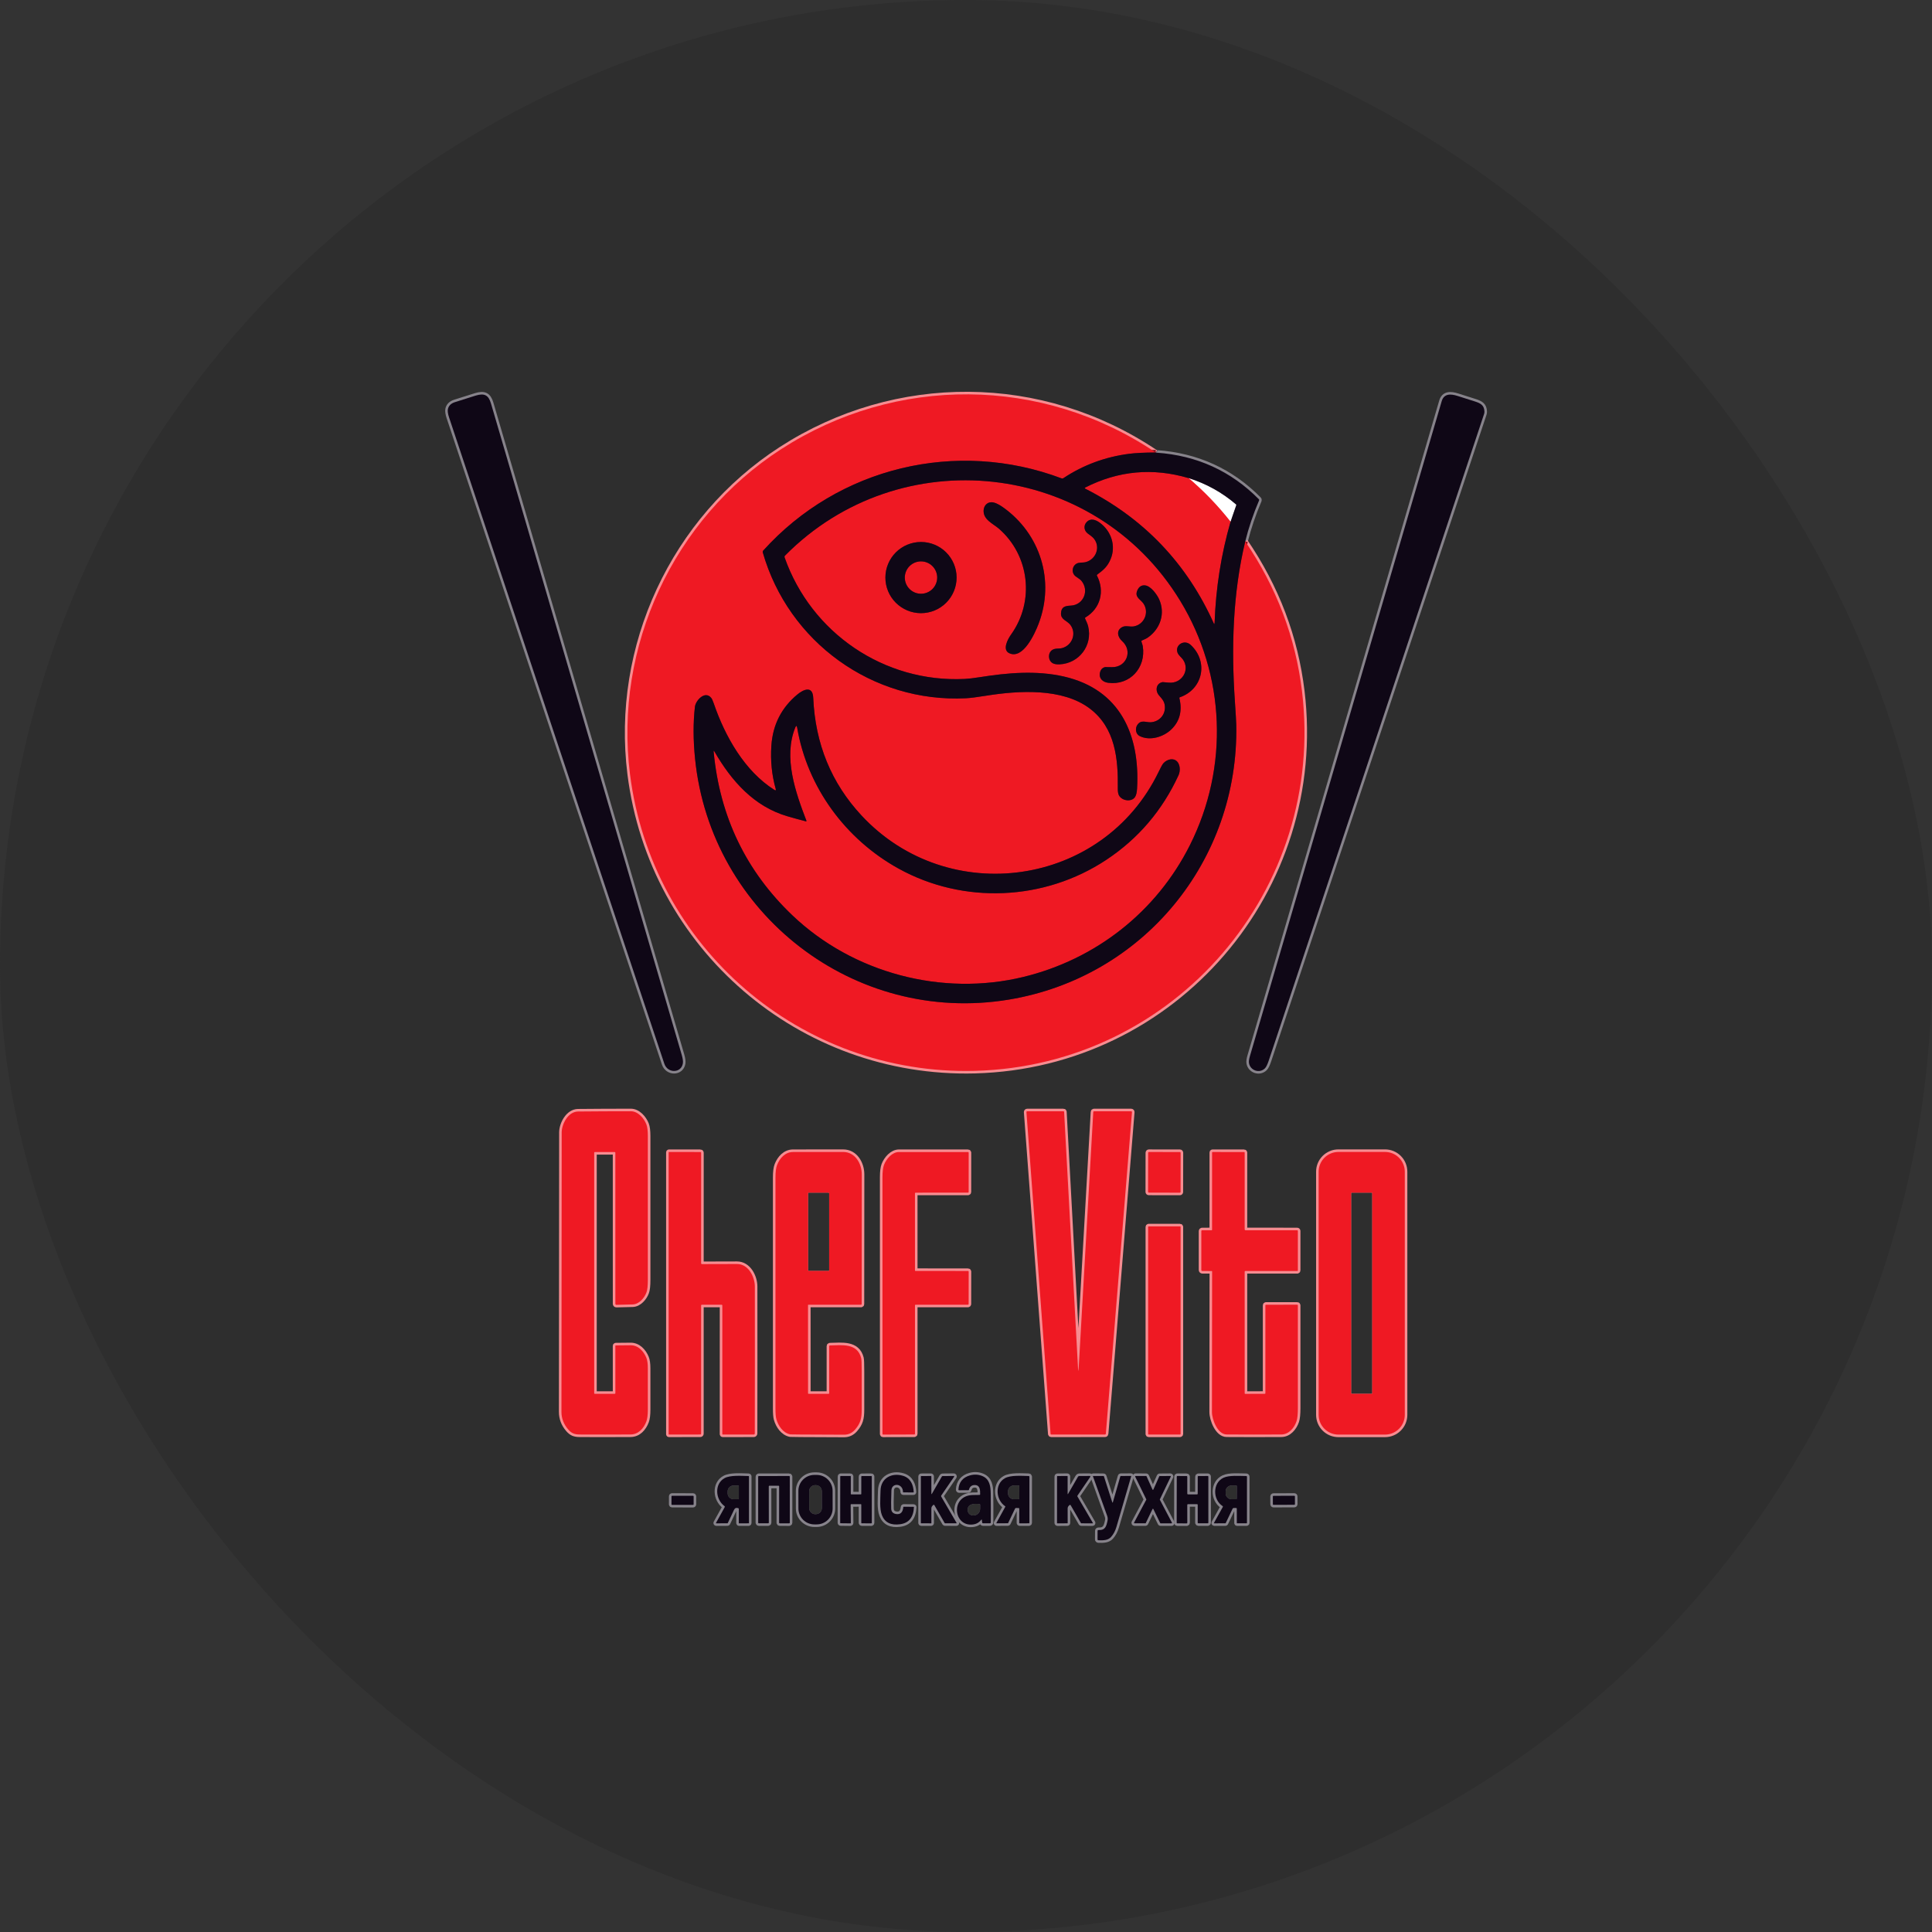 <?xml version="1.0" encoding="UTF-8"?> <svg xmlns="http://www.w3.org/2000/svg" width="756" height="756" viewBox="0 0 756 756" fill="none"><rect x="0" y="0" width="756" height="756" fill="#333333" stroke="none"/> <g clip-path="url(#clip0_1345_212)"> <rect width="756" height="756" rx="378" fill="#2E2E2E"></rect> <g clip-path="url(#clip1_1345_212)"> <path d="M175.746 163.407C203.801 247.701 231.832 332.004 259.966 416.266C261.226 420.036 266.528 420.031 267.205 416.126C267.339 415.357 267.193 414.245 266.766 412.79C241.881 327.814 216.997 242.837 192.114 157.859C191.148 154.556 189.501 153.762 186.098 154.808C182.302 155.977 179.581 156.837 177.935 157.388C176.451 157.882 175.563 158.774 175.27 160.061C175.099 160.82 175.258 161.936 175.746 163.407Z" stroke="#87838B" stroke-width="2"></path> <path d="M487.264 211.862C488.58 206.54 490.388 201.187 492.687 195.802C492.72 195.727 492.73 195.644 492.715 195.564C492.7 195.484 492.661 195.411 492.603 195.354C481.692 184.324 468.384 178.254 452.68 177.143C452.425 177.125 452.28 177.098 452.246 177.064" stroke="#87838B" stroke-width="2"></path> <path d="M452.246 177.064C407.716 147.081 350.501 146.81 305.695 175.748C263.448 203.03 240.252 253.062 246.515 302.913C255.014 370.591 313.252 420.82 381.5 419.028C459.727 416.975 518.824 348.06 509.48 270.485C506.941 249.407 499.536 229.866 487.264 211.862" stroke="#F78C91" stroke-width="2"></path> <path d="M452.246 177.064C447.793 177.08 444.301 177.252 441.768 177.582C432.405 178.801 423.858 181.973 416.126 187.096C415.887 187.254 415.633 187.282 415.365 187.18C374.336 171.717 328.098 182.789 298.652 215.441C298.564 215.54 298.502 215.659 298.473 215.788C298.443 215.917 298.447 216.052 298.484 216.178C308.51 251.214 341.371 275.048 377.948 273.233C379.588 273.152 382.25 272.816 385.934 272.225C398.475 270.228 415.795 269.089 426.581 277.362C436.433 284.916 437.572 296.968 437.404 308.516C437.385 309.733 437.535 310.636 437.852 311.227C439.01 313.378 442.659 313.901 444.069 311.983C444.557 311.32 444.847 310.198 444.937 308.614C446.146 287.566 438.319 269.775 416.332 264.732C405.527 262.259 394.232 263.262 383.4 264.983C380.963 265.369 378.988 265.599 377.472 265.674C345.973 267.186 317.41 247.692 307.016 218.105C306.975 217.989 306.968 217.864 306.995 217.743C307.023 217.623 307.083 217.512 307.17 217.424C352.022 171.997 428.252 179.962 461.823 235.098C479.507 264.134 480.968 300.108 465.627 330.689C452.521 356.813 428.746 375.434 400.36 382.303C368.749 389.955 333.89 380.875 310.064 358.171C291.933 340.894 281.665 319.573 279.26 294.206C279.214 293.69 279.319 293.655 279.578 294.103C286.205 305.544 294.97 315.566 308.122 319.411C310.518 320.111 312.929 320.772 315.356 321.394C315.387 321.402 315.42 321.401 315.45 321.392C315.481 321.384 315.508 321.366 315.53 321.343C315.551 321.32 315.565 321.292 315.571 321.261C315.576 321.231 315.573 321.199 315.562 321.17C311.329 310.121 306.447 296.436 311.175 284.716C311.529 283.838 311.786 283.866 311.945 284.8C315.916 308.101 330.875 328.398 351.551 339.848C376.978 353.934 408.626 352.544 432.905 336.456C445.391 328.181 454.811 317.148 461.165 303.356C461.986 301.569 461.865 298.671 460.054 297.533C458.337 296.45 455.919 297.579 454.915 299.096C454.611 299.562 454.092 300.55 453.361 302.059C431.533 347.108 371.064 355.576 337.138 319.131C325.321 306.437 319.016 291.077 318.222 273.051C318.007 268.194 314.409 269.766 312.024 271.744C305.795 276.902 302.402 283.562 301.845 291.724C301.44 297.606 302.004 303.258 303.534 308.68C303.702 309.274 303.525 309.406 303.002 309.076C291.437 301.765 283.75 288.262 279.298 275.253C278.924 274.161 278.582 273.427 278.271 273.051C275.853 270.139 272.217 274.082 271.933 276.55C271.214 282.728 271.233 289.531 271.989 296.959C278.149 357.573 334.291 401.134 394.676 391.163C447.397 382.457 484.809 336.75 483.754 283.656C483.729 282.369 483.549 279.266 483.213 274.348C481.794 253.575 482.373 232.252 487.264 211.862" stroke="#7F101D" stroke-width="2"></path> <path d="M580.87 161.027C580.762 158.526 579.348 157.789 577.024 157.052C574.79 156.346 572.556 155.637 570.322 154.924C567.666 154.08 565.039 153.944 564.142 156.996C539.132 242.394 514.124 327.792 489.117 413.191C488.765 414.388 488.638 415.306 488.734 415.944C489.168 418.864 492.818 420.176 494.96 418.057C495.443 417.581 495.937 416.586 496.445 415.071C524.569 330.646 552.664 246.287 580.73 161.993C580.836 161.679 580.882 161.357 580.87 161.027Z" stroke="#87838B" stroke-width="2"></path> <path d="M240.784 451.041L240.793 510.19C240.793 510.244 240.804 510.296 240.824 510.346C240.845 510.395 240.875 510.44 240.913 510.477C240.951 510.515 240.996 510.544 241.045 510.564C241.094 510.583 241.147 510.593 241.199 510.591C243.287 510.557 245.403 510.504 247.547 510.433C250.114 510.349 252.181 507.876 252.979 505.683C253.331 504.715 253.507 503.115 253.507 500.882C253.513 482.081 253.513 463.281 253.507 444.48C253.504 442.465 253.312 440.962 252.933 439.973C252.004 437.561 249.652 434.841 246.851 434.841C239.969 434.841 233.085 434.873 226.199 434.939C222.269 434.976 219.796 439.912 219.796 443.123C219.792 479.557 219.761 515.99 219.702 552.421C219.696 555.003 220.569 557.306 222.32 559.331C223.646 560.862 224.761 561.31 226.894 561.324C233.516 561.358 240.135 561.355 246.753 561.314C249.857 561.291 251.92 558.879 252.923 556.224C253.312 555.191 253.507 553.643 253.507 551.581C253.516 546.172 253.515 540.763 253.502 535.353C253.499 533.599 253.306 532.252 252.923 531.313C251.892 528.77 249.736 526.357 246.735 526.404C244.802 526.432 242.88 526.451 240.966 526.46C240.917 526.461 240.871 526.481 240.837 526.515C240.803 526.549 240.784 526.595 240.784 526.642L240.793 545.124C240.793 545.162 240.786 545.199 240.771 545.234C240.756 545.269 240.735 545.301 240.707 545.328C240.68 545.355 240.647 545.376 240.612 545.391C240.576 545.405 240.538 545.413 240.499 545.413H232.733C232.674 545.413 232.617 545.389 232.575 545.347C232.533 545.305 232.509 545.248 232.509 545.189V451.041C232.509 450.882 232.588 450.803 232.747 450.803L240.537 450.793C240.602 450.793 240.665 450.819 240.712 450.866C240.758 450.912 240.784 450.975 240.784 451.041Z" stroke="#F78C91" stroke-width="2"></path> <path d="M421.891 536.426L416.393 435.074C416.389 435.012 416.362 434.954 416.318 434.911C416.274 434.869 416.215 434.845 416.155 434.845L402.004 434.85C401.748 434.85 401.63 434.976 401.649 435.228L411.091 561.104C411.094 561.168 411.122 561.227 411.169 561.27C411.216 561.314 411.278 561.338 411.343 561.338L432.396 561.328C432.479 561.329 432.559 561.298 432.62 561.243C432.68 561.187 432.717 561.111 432.723 561.03L442.949 435.186C442.953 435.143 442.948 435.099 442.934 435.058C442.92 435.016 442.897 434.979 442.868 434.947C442.839 434.914 442.803 434.889 442.763 434.872C442.723 434.854 442.68 434.845 442.636 434.845H428.065C427.998 434.845 427.934 434.871 427.885 434.917C427.837 434.963 427.808 435.026 427.804 435.093C425.906 468.388 424.011 501.666 422.119 534.924C422.085 535.509 422.02 536.01 421.923 536.426C421.905 536.501 421.894 536.501 421.891 536.426Z" stroke="#F78C91" stroke-width="2"></path> <path d="M324.219 545.418L316.402 545.413C316.262 545.413 316.192 545.341 316.192 545.198L316.183 510.652C316.183 510.625 316.193 510.599 316.213 510.58C316.232 510.56 316.258 510.549 316.285 510.549L336.928 510.545C337.093 510.545 337.176 510.464 337.176 510.302C337.163 493.393 337.177 476.482 337.218 459.57C337.227 455.305 334.627 450.765 329.927 450.77C323.4 450.773 316.872 450.778 310.344 450.784C307.235 450.789 305.107 453.215 304.066 455.87C303.653 456.921 303.446 458.562 303.446 460.792C303.443 490.915 303.443 521.04 303.446 551.166C303.446 553.092 303.558 554.462 303.782 555.277C304.514 557.918 306.395 560.745 309.27 561.277C309.392 561.299 310.72 561.316 313.256 561.328C318.928 561.359 324.602 561.384 330.278 561.403C331.986 561.409 333.423 560.745 334.59 559.411C336.7 556.989 337.199 555.034 337.19 551.619C337.18 546.607 337.18 541.595 337.19 536.58C337.193 533.691 337.124 531.972 336.984 531.425C335.467 525.443 329.321 526.385 324.733 526.469C324.662 526.471 324.594 526.5 324.544 526.55C324.495 526.601 324.467 526.669 324.467 526.74L324.462 545.18C324.462 545.338 324.381 545.418 324.219 545.418Z" stroke="#F78C91" stroke-width="2"></path> <path d="M358.272 510.545L378.691 510.549C378.918 510.549 379.031 510.434 379.031 510.204L379.045 497.583C379.045 497.519 379.02 497.457 378.974 497.411C378.929 497.366 378.867 497.34 378.803 497.34L358.225 497.326C358.2 497.326 358.175 497.321 358.152 497.311C358.128 497.302 358.107 497.287 358.09 497.269C358.072 497.251 358.058 497.229 358.048 497.205C358.038 497.182 358.033 497.156 358.033 497.13L358.029 466.933C358.029 466.87 358.054 466.809 358.099 466.764C358.143 466.72 358.204 466.695 358.267 466.695L378.807 466.685C378.868 466.685 378.926 466.661 378.969 466.618C379.012 466.576 379.036 466.517 379.036 466.457L379.045 451.055C379.045 450.985 379.018 450.919 378.969 450.87C378.92 450.821 378.853 450.793 378.784 450.793C369.792 450.781 360.792 450.779 351.784 450.789C349.063 450.793 346.823 453.5 345.931 455.777C345.521 456.822 345.315 458.445 345.315 460.648C345.312 494.161 345.312 527.652 345.315 561.118C345.315 561.182 345.34 561.242 345.385 561.287C345.43 561.331 345.49 561.356 345.553 561.356L357.791 561.314C357.855 561.314 357.917 561.289 357.962 561.245C358.008 561.2 358.033 561.14 358.033 561.076V510.787C358.033 510.626 358.113 510.545 358.272 510.545Z" stroke="#F78C91" stroke-width="2"></path> <path d="M474.093 481.402L470.467 481.406C470.209 481.406 470.08 481.535 470.08 481.793V496.962C470.08 497.066 470.121 497.166 470.196 497.239C470.27 497.313 470.371 497.354 470.476 497.354L474.14 497.359C474.185 497.359 474.227 497.376 474.259 497.407C474.29 497.437 474.308 497.479 474.308 497.522C474.293 515.862 474.271 534.201 474.243 552.538C474.238 555.426 476.441 561.286 479.979 561.31C487.116 561.356 494.254 561.358 501.392 561.314C504.379 561.296 506.479 558.687 507.343 556.121C507.691 555.082 507.865 553.374 507.865 550.998C507.865 537.582 507.865 524.177 507.865 510.783C507.865 510.621 507.784 510.54 507.623 510.54L495.381 510.545C495.319 510.545 495.259 510.569 495.216 510.613C495.172 510.657 495.147 510.716 495.147 510.778V545.184C495.147 545.244 495.123 545.301 495.08 545.343C495.037 545.385 494.979 545.408 494.919 545.408L487.246 545.422C487.22 545.422 487.194 545.417 487.171 545.407C487.147 545.397 487.125 545.382 487.107 545.363C487.089 545.345 487.074 545.323 487.065 545.298C487.055 545.274 487.05 545.248 487.05 545.222L487.045 497.616C487.045 497.438 487.134 497.351 487.311 497.354H507.637C507.697 497.354 507.756 497.33 507.798 497.287C507.841 497.244 507.865 497.186 507.865 497.126V481.686C507.865 481.649 507.858 481.613 507.844 481.579C507.83 481.545 507.809 481.514 507.783 481.488C507.757 481.462 507.726 481.442 507.693 481.428C507.659 481.413 507.622 481.406 507.585 481.406L487.428 481.397C487.173 481.397 487.045 481.269 487.045 481.014L487.05 451.022C487.05 450.963 487.026 450.906 486.985 450.864C486.944 450.822 486.888 450.798 486.83 450.798L474.471 450.784C474.424 450.784 474.379 450.803 474.346 450.836C474.313 450.869 474.294 450.914 474.294 450.961L474.289 481.201C474.289 481.335 474.224 481.402 474.093 481.402Z" stroke="#F78C91" stroke-width="2"></path> <path d="M282.649 510.885L282.644 561.165C282.644 561.212 282.663 561.257 282.696 561.29C282.729 561.324 282.775 561.342 282.822 561.342L294.952 561.328C295.058 561.328 295.16 561.286 295.236 561.211C295.311 561.135 295.353 561.033 295.353 560.927C295.394 541.791 295.4 522.625 295.372 503.429C295.367 499.678 292.917 494.606 288.394 494.606C283.789 494.606 279.212 494.618 274.663 494.643C274.582 494.643 274.503 494.611 274.446 494.553C274.388 494.495 274.355 494.417 274.355 494.335L274.365 451.083C274.365 451.005 274.333 450.93 274.277 450.875C274.221 450.82 274.145 450.789 274.066 450.789L261.791 450.784C261.753 450.784 261.716 450.8 261.689 450.828C261.662 450.856 261.646 450.894 261.646 450.933V561.202C261.646 561.22 261.65 561.238 261.657 561.255C261.664 561.272 261.675 561.287 261.688 561.3C261.701 561.312 261.716 561.322 261.733 561.329C261.75 561.335 261.768 561.338 261.786 561.338L274.001 561.324C274.234 561.324 274.351 561.207 274.351 560.974L274.355 510.797C274.355 510.632 274.438 510.549 274.603 510.549H282.313C282.537 510.549 282.649 510.661 282.649 510.885Z" stroke="#F78C91" stroke-width="2"></path> <path d="M461.991 451.08C461.991 451.043 461.984 451.007 461.97 450.973C461.956 450.939 461.935 450.908 461.909 450.882C461.883 450.856 461.852 450.835 461.818 450.821C461.784 450.807 461.748 450.799 461.711 450.799L449.549 450.778C449.512 450.778 449.475 450.785 449.441 450.799C449.407 450.813 449.376 450.834 449.35 450.86C449.324 450.886 449.304 450.916 449.29 450.95C449.275 450.984 449.268 451.021 449.268 451.058L449.241 466.399C449.241 466.436 449.248 466.472 449.262 466.506C449.276 466.54 449.297 466.571 449.323 466.597C449.349 466.623 449.38 466.644 449.414 466.658C449.448 466.672 449.484 466.679 449.521 466.679L461.683 466.701C461.72 466.701 461.757 466.694 461.791 466.68C461.825 466.665 461.856 466.645 461.882 466.619C461.908 466.593 461.928 466.562 461.943 466.528C461.957 466.494 461.964 466.458 461.964 466.421L461.991 451.08Z" stroke="#F78C91" stroke-width="2"></path> <path d="M549.697 458.492C549.697 457.477 549.497 456.471 549.109 455.533C548.72 454.595 548.15 453.743 547.432 453.025C546.714 452.307 545.862 451.738 544.923 451.349C543.985 450.961 542.979 450.761 541.964 450.761H523.724C522.709 450.761 521.703 450.961 520.765 451.349C519.827 451.738 518.974 452.307 518.256 453.025C517.538 453.743 516.968 454.595 516.579 455.533C516.191 456.471 515.991 457.477 515.991 458.492V553.63C515.991 554.645 516.191 555.65 516.579 556.588C516.968 557.526 517.538 558.379 518.256 559.096C518.974 559.814 519.827 560.384 520.765 560.772C521.703 561.161 522.709 561.361 523.724 561.361H541.964C542.979 561.361 543.985 561.161 544.923 560.772C545.862 560.384 546.714 559.814 547.432 559.096C548.15 558.379 548.72 557.526 549.109 556.588C549.497 555.65 549.697 554.645 549.697 553.63V458.492Z" stroke="#F78C91" stroke-width="2"></path> <path d="M461.977 480.104C461.977 480.045 461.954 479.988 461.912 479.946C461.87 479.904 461.813 479.88 461.753 479.88H449.488C449.428 479.88 449.371 479.904 449.329 479.946C449.287 479.988 449.264 480.045 449.264 480.104V561.114C449.264 561.173 449.287 561.23 449.329 561.272C449.371 561.314 449.428 561.338 449.488 561.338H461.753C461.813 561.338 461.87 561.314 461.912 561.272C461.954 561.23 461.977 561.173 461.977 561.114V480.104Z" stroke="#F78C91" stroke-width="2"></path> <path d="M325.801 583.354C325.798 581.703 325.139 580.121 323.969 578.956C322.8 577.79 321.215 577.137 319.564 577.14L318.63 577.142C316.979 577.145 315.397 577.803 314.231 578.972C313.065 580.142 312.412 581.726 312.415 583.377L312.427 590.292C312.43 591.943 313.089 593.525 314.258 594.69C315.428 595.855 317.013 596.508 318.664 596.505L319.597 596.504C321.249 596.501 322.831 595.842 323.997 594.673C325.162 593.504 325.816 591.919 325.813 590.268L325.801 583.354Z" stroke="#87838B" stroke-width="2"></path> <path d="M348.811 583.216C348.914 580.104 353.306 580.346 353.348 583.841C353.348 583.878 353.362 583.914 353.389 583.94C353.415 583.966 353.451 583.981 353.488 583.981L357.413 583.991C357.431 583.991 357.449 583.987 357.465 583.98C357.482 583.973 357.496 583.962 357.509 583.949C357.521 583.936 357.53 583.92 357.536 583.903C357.542 583.887 357.545 583.869 357.543 583.851C357.403 581 356.321 578.387 353.376 577.491C348.937 576.143 344.648 578.378 344.555 583.337C344.499 586.356 344.107 590.388 345.105 592.916C346.232 595.763 348.606 596.937 352.228 596.439C355.641 595.969 357.441 593.747 357.627 589.772C357.629 589.752 357.626 589.733 357.62 589.715C357.613 589.697 357.603 589.681 357.59 589.667C357.577 589.653 357.561 589.641 357.543 589.634C357.526 589.626 357.507 589.622 357.487 589.622L353.618 589.594C353.579 589.594 353.541 589.609 353.513 589.635C353.484 589.661 353.467 589.696 353.464 589.734C353.275 591.781 352.354 592.688 350.701 592.455C349.475 592.28 348.819 591.61 348.732 590.443C348.66 589.454 348.687 587.045 348.811 583.216Z" stroke="#87838B" stroke-width="2"></path> <path d="M384.198 594.764L384.315 595.716C384.346 595.959 384.484 596.08 384.73 596.08L387.334 596.07C387.574 596.07 387.695 595.951 387.698 595.711C387.729 592.028 387.722 588.275 387.675 584.452C387.638 581.499 387.213 578.821 384.525 577.636C382.953 576.945 381.287 576.844 379.526 577.332C376.782 578.093 375.185 580.024 375.041 582.861C375.039 582.897 375.044 582.934 375.057 582.967C375.069 583.001 375.089 583.032 375.114 583.059C375.138 583.085 375.168 583.106 375.202 583.12C375.235 583.134 375.271 583.141 375.307 583.141L378.919 583.123C378.974 583.122 379.027 583.104 379.07 583.07C379.113 583.036 379.144 582.989 379.157 582.936C379.465 581.748 380.186 581.136 381.318 581.102C383.544 581.032 383.554 583.146 383.535 584.728C383.532 584.883 383.453 584.963 383.297 584.966C382.42 584.972 381.55 584.984 380.688 585.003C371.564 585.208 373.095 597.993 381.16 596.462C382.267 596.254 383.199 595.666 383.955 594.699C384.089 594.528 384.17 594.549 384.198 594.764Z" stroke="#87838B" stroke-width="2"></path> <path d="M289.103 590.472L289.099 595.954C289.099 596.041 289.142 596.085 289.229 596.085L292.93 596.08C292.968 596.08 293.003 596.065 293.029 596.039C293.056 596.013 293.07 595.977 293.07 595.94V577.734C293.07 577.695 293.055 577.658 293.028 577.63C293.001 577.602 292.965 577.586 292.926 577.584C290.083 577.514 285.776 577.174 283.54 578.392C279.433 580.636 279.942 586.795 283.512 589.352C283.571 589.394 283.613 589.456 283.63 589.526C283.646 589.596 283.636 589.668 283.601 589.73L280.194 595.879C280.181 595.901 280.175 595.925 280.175 595.95C280.175 595.975 280.182 596 280.195 596.021C280.208 596.043 280.226 596.06 280.248 596.072C280.27 596.084 280.295 596.09 280.32 596.089L284.637 596.066C284.702 596.066 284.75 596.036 284.781 595.977C285.587 594.291 286.406 592.563 287.236 590.793C287.554 590.118 288.097 589.902 288.865 590.145C289.024 590.195 289.103 590.304 289.103 590.472Z" stroke="#87838B" stroke-width="2"></path> <path d="M300.823 581.616C300.823 581.551 300.849 581.49 300.894 581.444C300.94 581.399 301.002 581.373 301.066 581.373L304.646 581.368C304.71 581.368 304.772 581.394 304.817 581.439C304.863 581.485 304.888 581.547 304.888 581.611L304.87 595.842C304.87 595.906 304.895 595.968 304.941 596.014C304.986 596.059 305.048 596.085 305.112 596.085L308.809 596.089C308.873 596.089 308.935 596.064 308.98 596.018C309.026 595.973 309.051 595.911 309.051 595.847L309.047 577.813C309.047 577.749 309.021 577.687 308.976 577.641C308.93 577.596 308.868 577.57 308.804 577.57L296.921 577.58C296.857 577.58 296.795 577.605 296.75 577.651C296.704 577.696 296.679 577.758 296.679 577.822V595.833C296.679 595.897 296.704 595.959 296.75 596.004C296.795 596.05 296.857 596.075 296.921 596.075L300.599 596.071C300.664 596.071 300.725 596.045 300.771 596C300.816 595.954 300.842 595.892 300.842 595.828L300.823 581.616Z" stroke="#87838B" stroke-width="2"></path> <path d="M337.022 584.583C337.022 584.633 337.002 584.68 336.967 584.715C336.932 584.75 336.885 584.77 336.835 584.77L333.106 584.751C333.057 584.751 333.009 584.731 332.974 584.696C332.939 584.661 332.919 584.614 332.919 584.565L332.924 577.752C332.924 577.703 332.904 577.655 332.869 577.62C332.834 577.585 332.787 577.566 332.737 577.566L328.98 577.57C328.931 577.57 328.883 577.59 328.848 577.625C328.813 577.66 328.794 577.707 328.794 577.757L328.775 595.865C328.775 595.89 328.78 595.914 328.789 595.937C328.798 595.959 328.812 595.98 328.83 595.997C328.847 596.015 328.867 596.028 328.89 596.038C328.913 596.047 328.937 596.052 328.962 596.052L332.747 596.099C332.772 596.099 332.797 596.095 332.821 596.085C332.844 596.076 332.866 596.062 332.883 596.044C332.901 596.026 332.915 596.005 332.925 595.981C332.934 595.958 332.939 595.933 332.938 595.907L332.868 588.778C332.868 588.728 332.888 588.681 332.923 588.646C332.958 588.611 333.005 588.591 333.055 588.591L336.84 588.587C336.864 588.587 336.889 588.591 336.911 588.601C336.934 588.61 336.955 588.624 336.972 588.641C336.989 588.659 337.003 588.679 337.012 588.702C337.022 588.724 337.027 588.749 337.027 588.773L337.022 595.889C337.022 595.938 337.042 595.986 337.077 596.021C337.112 596.056 337.159 596.075 337.209 596.075L340.956 596.089C341.006 596.089 341.053 596.07 341.088 596.035C341.123 596 341.143 595.952 341.143 595.903L341.134 577.762C341.134 577.712 341.114 577.665 341.079 577.63C341.044 577.595 340.997 577.575 340.947 577.575L337.218 577.594C337.168 577.594 337.121 577.613 337.086 577.648C337.051 577.683 337.031 577.731 337.031 577.78L337.022 584.583Z" stroke="#87838B" stroke-width="2"></path> <path d="M364.451 584.397L364.446 577.734C364.446 577.711 364.442 577.689 364.433 577.668C364.424 577.648 364.412 577.629 364.395 577.613C364.379 577.597 364.36 577.585 364.339 577.577C364.318 577.569 364.296 577.565 364.274 577.566L360.493 577.589C360.452 577.589 360.413 577.605 360.384 577.633C360.355 577.661 360.339 577.699 360.339 577.738L360.334 595.921C360.334 595.961 360.351 595.999 360.38 596.027C360.408 596.055 360.448 596.071 360.488 596.071L364.334 596.085C364.415 596.085 364.456 596.044 364.456 595.963C364.44 594.134 364.437 592.235 364.446 590.266C364.446 589.636 364.778 589.291 365.202 588.89C365.231 588.863 365.266 588.843 365.303 588.831C365.341 588.819 365.381 588.816 365.42 588.822C365.459 588.827 365.496 588.842 365.529 588.864C365.562 588.887 365.589 588.916 365.608 588.95L369.622 595.935C369.672 596.022 369.747 596.066 369.846 596.066L374.233 596.071C374.251 596.07 374.268 596.066 374.283 596.057C374.298 596.048 374.311 596.036 374.319 596.021C374.328 596.006 374.332 595.99 374.332 595.973C374.332 595.956 374.327 595.94 374.317 595.926L368.311 585.638C368.22 585.482 368.227 585.331 368.329 585.185L373.351 577.846C373.371 577.818 373.383 577.785 373.385 577.75C373.387 577.716 373.38 577.682 373.364 577.652C373.348 577.621 373.324 577.596 373.295 577.578C373.265 577.561 373.232 577.551 373.197 577.552L368.857 577.594C368.794 577.593 368.733 577.61 368.679 577.641C368.625 577.672 368.58 577.717 368.549 577.771L364.694 584.462C364.532 584.748 364.451 584.726 364.451 584.397Z" stroke="#87838B" stroke-width="2"></path> <path d="M398.611 590.107C398.673 590.109 398.732 590.134 398.776 590.179C398.819 590.223 398.844 590.283 398.844 590.345L398.825 595.889C398.825 595.915 398.83 595.941 398.84 595.965C398.85 595.989 398.865 596.01 398.883 596.029C398.901 596.047 398.923 596.061 398.947 596.071C398.97 596.08 398.996 596.085 399.021 596.084L402.624 596.08C402.675 596.08 402.724 596.06 402.76 596.024C402.796 595.988 402.816 595.939 402.816 595.889L402.82 577.869C402.82 577.679 402.725 577.581 402.536 577.575C399.731 577.496 395.446 577.183 393.234 578.424C389.159 580.706 389.645 586.911 393.318 589.398C393.354 589.422 393.381 589.459 393.391 589.502C393.401 589.544 393.395 589.589 393.374 589.627L389.883 595.949C389.875 595.962 389.872 595.977 389.872 595.992C389.872 596.007 389.876 596.021 389.883 596.034C389.891 596.047 389.902 596.057 389.915 596.065C389.928 596.072 389.943 596.076 389.958 596.075L394.345 596.056C394.377 596.057 394.408 596.048 394.435 596.03C394.463 596.013 394.485 595.988 394.499 595.959L397.178 590.355C397.265 590.168 397.411 590.078 397.616 590.084L398.611 590.107Z" stroke="#87838B" stroke-width="2"></path> <path d="M417.77 584.438L417.765 577.71C417.765 577.69 417.761 577.67 417.753 577.651C417.745 577.633 417.734 577.616 417.72 577.601C417.705 577.587 417.688 577.576 417.67 577.568C417.651 577.56 417.631 577.556 417.611 577.556L413.798 577.584C413.752 577.585 413.708 577.604 413.675 577.636C413.643 577.669 413.625 577.712 413.625 577.757L413.616 595.912C413.616 595.936 413.62 595.959 413.63 595.981C413.639 596.004 413.652 596.024 413.669 596.04C413.686 596.057 413.706 596.071 413.728 596.08C413.75 596.089 413.774 596.094 413.798 596.094L417.667 596.075C417.745 596.075 417.784 596.036 417.784 595.959C417.765 594.086 417.762 592.179 417.774 590.238C417.779 589.669 418.096 589.319 418.474 588.96C418.509 588.926 418.552 588.901 418.598 588.886C418.644 588.872 418.693 588.867 418.741 588.874C418.789 588.881 418.835 588.898 418.875 588.925C418.915 588.952 418.949 588.988 418.974 589.03L422.969 595.977C422.986 596.007 423.011 596.032 423.041 596.049C423.072 596.066 423.106 596.075 423.141 596.075L427.501 596.098C427.525 596.098 427.549 596.092 427.571 596.08C427.592 596.067 427.61 596.05 427.622 596.029C427.634 596.007 427.641 595.983 427.641 595.959C427.641 595.934 427.634 595.91 427.622 595.889L421.606 585.582C421.575 585.53 421.56 585.47 421.563 585.41C421.565 585.35 421.585 585.291 421.62 585.241L426.619 577.92C426.643 577.884 426.658 577.843 426.66 577.799C426.663 577.756 426.654 577.713 426.634 577.674C426.613 577.636 426.583 577.604 426.546 577.581C426.509 577.559 426.466 577.547 426.423 577.547L422.306 577.575C422.205 577.575 422.106 577.601 422.019 577.651C421.933 577.701 421.861 577.773 421.811 577.86L417.989 584.494C417.843 584.746 417.77 584.728 417.77 584.438Z" stroke="#87838B" stroke-width="2"></path> <path d="M435.211 587.765L431.972 577.701C431.96 577.663 431.936 577.63 431.905 577.607C431.873 577.583 431.834 577.57 431.795 577.57L427.79 577.561C427.772 577.56 427.754 577.564 427.738 577.573C427.722 577.581 427.708 577.593 427.697 577.608C427.687 577.623 427.68 577.641 427.677 577.66C427.675 577.678 427.677 577.697 427.683 577.715C429.587 583.05 431.437 588.191 433.232 593.14C433.465 593.781 433.517 594.406 433.386 595.016C432.91 597.251 432.527 598.819 429.867 598.711C429.618 598.702 429.492 598.822 429.489 599.071L429.47 602.327C429.467 602.57 429.589 602.698 429.834 602.71C431.813 602.794 433.601 602.715 434.744 601.441C435.699 600.38 436.409 599.055 436.872 597.466C438.777 590.93 440.7 584.334 442.641 577.678C442.645 577.661 442.646 577.644 442.642 577.627C442.639 577.611 442.632 577.595 442.622 577.581C442.611 577.568 442.598 577.557 442.583 577.549C442.568 577.542 442.551 577.538 442.534 577.538L438.567 577.566C438.527 577.566 438.488 577.579 438.456 577.602C438.424 577.626 438.4 577.659 438.389 577.696L435.491 587.761C435.404 588.069 435.311 588.07 435.211 587.765Z" stroke="#87838B" stroke-width="2"></path> <path d="M448.181 596.08C448.216 596.081 448.25 596.071 448.28 596.053C448.31 596.035 448.334 596.009 448.349 595.977L450.981 590.499C450.996 590.469 451.019 590.443 451.048 590.425C451.077 590.407 451.111 590.398 451.145 590.398C451.179 590.398 451.212 590.407 451.241 590.425C451.27 590.443 451.293 590.469 451.308 590.499L453.992 595.982C454.006 596.013 454.03 596.038 454.059 596.057C454.087 596.075 454.121 596.084 454.155 596.084H458.416C458.448 596.085 458.478 596.077 458.506 596.062C458.534 596.047 458.557 596.025 458.573 595.998C458.59 595.971 458.599 595.94 458.6 595.909C458.601 595.878 458.594 595.846 458.579 595.819L453.861 586.855C453.848 586.83 453.842 586.802 453.842 586.774C453.842 586.745 453.848 586.717 453.861 586.692L458.131 577.818C458.144 577.79 458.149 577.759 458.147 577.729C458.144 577.698 458.134 577.669 458.118 577.643C458.101 577.618 458.078 577.597 458.051 577.582C458.024 577.568 457.994 577.561 457.963 577.561L453.786 577.594C453.752 577.594 453.718 577.604 453.689 577.623C453.66 577.642 453.637 577.669 453.623 577.701L451.313 582.871C451.299 582.904 451.275 582.932 451.246 582.952C451.216 582.972 451.18 582.983 451.145 582.983C451.109 582.983 451.073 582.972 451.044 582.952C451.014 582.932 450.99 582.904 450.977 582.871L448.652 577.678C448.638 577.646 448.615 577.619 448.586 577.6C448.557 577.581 448.524 577.571 448.489 577.57L444.368 577.561C444.337 577.561 444.307 577.569 444.28 577.584C444.253 577.599 444.23 577.62 444.214 577.646C444.198 577.673 444.188 577.702 444.186 577.733C444.185 577.764 444.191 577.794 444.204 577.822L448.54 586.683C448.554 586.709 448.561 586.737 448.561 586.767C448.561 586.796 448.554 586.825 448.54 586.851L443.766 595.814C443.751 595.841 443.744 595.872 443.745 595.903C443.746 595.934 443.755 595.964 443.771 595.991C443.787 596.018 443.809 596.04 443.836 596.055C443.863 596.071 443.893 596.079 443.924 596.08H448.181Z" stroke="#87838B" stroke-width="2"></path> <path d="M468.427 588.582C468.492 588.582 468.554 588.607 468.599 588.653C468.645 588.698 468.67 588.76 468.67 588.824V595.828C468.67 595.892 468.696 595.954 468.741 596C468.787 596.045 468.849 596.071 468.913 596.071L472.595 596.08C472.66 596.08 472.721 596.054 472.767 596.009C472.812 595.963 472.838 595.902 472.838 595.837L472.833 577.813C472.833 577.781 472.827 577.749 472.815 577.72C472.803 577.691 472.785 577.664 472.762 577.641C472.74 577.619 472.713 577.601 472.684 577.589C472.654 577.577 472.623 577.57 472.591 577.57L468.922 577.584C468.858 577.584 468.796 577.61 468.751 577.655C468.705 577.701 468.68 577.763 468.68 577.827L468.666 584.527C468.666 584.592 468.64 584.653 468.594 584.699C468.549 584.744 468.487 584.77 468.423 584.77L464.834 584.751C464.769 584.751 464.708 584.726 464.662 584.68C464.617 584.635 464.591 584.573 464.591 584.508L464.586 577.827C464.586 577.763 464.561 577.701 464.515 577.655C464.47 577.61 464.408 577.584 464.344 577.584L460.713 577.57C460.648 577.57 460.586 577.596 460.541 577.641C460.495 577.687 460.47 577.749 460.47 577.813L460.442 595.856C460.442 595.92 460.467 595.982 460.513 596.027C460.558 596.073 460.62 596.099 460.685 596.099L464.353 596.103C464.417 596.103 464.479 596.078 464.525 596.032C464.57 595.987 464.596 595.925 464.596 595.861L464.582 588.834C464.582 588.769 464.607 588.708 464.653 588.662C464.698 588.617 464.76 588.591 464.824 588.591L468.427 588.582Z" stroke="#87838B" stroke-width="2"></path> <path d="M483.96 590.332L483.969 595.954C483.969 596.035 484.008 596.075 484.086 596.075L487.801 596.071C487.838 596.071 487.874 596.055 487.9 596.028C487.926 596.001 487.941 595.964 487.941 595.926L487.946 577.855C487.946 577.819 487.938 577.783 487.925 577.75C487.911 577.716 487.891 577.686 487.865 577.66C487.839 577.635 487.809 577.614 487.776 577.601C487.742 577.587 487.706 577.58 487.67 577.58C484.903 577.566 481.033 577.192 478.765 578.247C474.49 580.239 474.453 586.753 478.424 589.347C478.546 589.428 478.571 589.532 478.499 589.66L475.055 595.879C475.044 595.9 475.038 595.924 475.039 595.948C475.039 595.972 475.046 595.995 475.058 596.016C475.07 596.036 475.087 596.054 475.108 596.066C475.129 596.078 475.152 596.084 475.176 596.085L479.47 596.075C479.548 596.075 479.604 596.041 479.638 595.973L482.312 590.364C482.399 590.184 482.544 590.092 482.746 590.089H483.712C483.877 590.089 483.96 590.17 483.96 590.332Z" stroke="#87838B" stroke-width="2"></path> <path d="M271.422 585.533C271.422 585.475 271.399 585.419 271.358 585.378C271.317 585.337 271.261 585.314 271.203 585.313L262.98 585.299C262.951 585.299 262.922 585.305 262.896 585.316C262.869 585.327 262.845 585.343 262.824 585.363C262.804 585.383 262.788 585.408 262.777 585.434C262.766 585.461 262.76 585.489 262.76 585.518L262.754 588.644C262.754 588.702 262.777 588.758 262.818 588.799C262.859 588.84 262.915 588.864 262.973 588.864L271.197 588.878C271.226 588.878 271.254 588.873 271.281 588.862C271.308 588.851 271.332 588.835 271.352 588.814C271.373 588.794 271.389 588.77 271.4 588.743C271.411 588.717 271.417 588.688 271.417 588.659L271.422 585.533Z" stroke="#87838B" stroke-width="2"></path> <path d="M506.707 585.534C506.707 585.503 506.701 585.472 506.689 585.443C506.677 585.414 506.659 585.388 506.637 585.366C506.615 585.344 506.588 585.326 506.559 585.315C506.53 585.303 506.499 585.297 506.468 585.297L498.31 585.325C498.279 585.325 498.248 585.332 498.219 585.344C498.19 585.356 498.164 585.373 498.142 585.396C498.12 585.418 498.102 585.444 498.091 585.473C498.079 585.502 498.073 585.533 498.073 585.564L498.083 588.625C498.084 588.656 498.09 588.687 498.102 588.716C498.114 588.745 498.132 588.771 498.154 588.793C498.176 588.815 498.202 588.832 498.231 588.844C498.26 588.856 498.291 588.862 498.322 588.862L506.481 588.834C506.512 588.833 506.543 588.827 506.572 588.815C506.6 588.803 506.627 588.785 506.649 588.763C506.671 588.741 506.688 588.715 506.7 588.686C506.712 588.657 506.718 588.626 506.718 588.595L506.707 585.534Z" stroke="#87838B" stroke-width="2"></path> <path d="M390.807 206.818C402.834 217.219 404.995 235.196 395.637 248.289C394.382 250.043 392.062 254.275 394.947 255.61C400.342 258.111 404.93 247.958 406.4 244.099C412.836 227.255 407.105 208.871 392.473 198.495C391.163 197.568 389.996 196.958 388.973 196.665C386.84 196.059 385.062 197.449 384.898 199.614C384.623 203.324 388.632 204.943 390.807 206.818Z" stroke="#7F101D" stroke-width="2"></path> <path d="M424.719 241.621C430.632 238.113 432.383 231.296 429.237 225.239C429.159 225.093 429.187 224.97 429.321 224.871C431.836 222.995 433.377 221.698 434.599 218.758C436.756 213.584 434.833 207.784 430.329 204.528C428.644 203.31 426.689 202.656 425.148 204.36C423.94 205.703 424.178 207.64 425.62 208.741C426.507 209.413 427.468 210.024 428.093 210.822C430.707 214.153 428.84 218.912 424.826 219.962C423.674 220.266 422.306 219.976 421.293 220.541C419.389 221.595 419.165 224.39 421.069 225.65C422.183 226.384 422.874 226.913 423.141 227.236C426.362 231.1 423.968 236.759 418.978 236.983C416.663 237.091 415.263 237.515 415.17 240.044C415.076 242.508 417.611 242.867 418.857 244.538C421.317 247.836 419.594 252.484 415.665 253.58C414.348 253.944 412.925 253.571 411.763 254.327C409.947 255.502 410.083 258.526 411.968 259.534C412.612 259.876 413.505 260.019 414.647 259.963C422.269 259.59 427.622 252.563 425.802 245.079C425.564 244.085 425.05 243.049 424.593 242.018C424.518 241.847 424.56 241.715 424.719 241.621Z" stroke="#7F101D" stroke-width="2"></path> <path d="M374.322 226.009C374.322 222.316 372.854 218.773 370.242 216.161C367.629 213.549 364.086 212.082 360.391 212.082C356.696 212.082 353.152 213.549 350.539 216.161C347.927 218.773 346.459 222.316 346.459 226.009C346.459 229.703 347.927 233.246 350.539 235.858C353.152 238.47 356.696 239.937 360.391 239.937C364.086 239.937 367.629 238.47 370.242 235.858C372.854 233.246 374.322 229.703 374.322 226.009Z" stroke="#7F101D" stroke-width="2"></path> <path d="M446.823 250.645C447.649 250.263 448.512 249.927 449.217 249.432C454.057 246.026 456.045 240.044 453.59 234.543C452.713 232.57 450.332 229.35 448.134 229.07C446.737 228.896 445.713 229.531 445.063 230.974C443.808 233.75 446.356 234.487 447.509 236.279C449.74 239.746 447.738 244.388 443.64 245.116C442.128 245.382 440.499 244.659 439.155 245.363C436.653 246.675 437.33 249.292 439.094 250.869C443.378 254.714 440.779 261.185 435.094 261.064C433.392 261.027 432.507 261.016 432.438 261.031C431.377 261.277 430.708 261.986 430.431 263.159C429.885 265.492 431.538 266.911 433.661 267.186C442.137 268.278 448.503 261.288 447.177 252.866C447.089 252.302 446.785 251.634 446.641 251.019C446.603 250.844 446.664 250.72 446.823 250.645Z" stroke="#7F101D" stroke-width="2"></path> <path d="M461.683 272.85C470.719 269.71 472.987 258.913 465.916 252.348C463.457 250.067 459.751 252.325 460.741 255.297C461.123 256.44 462.295 257.229 462.887 258.073C465.828 262.249 462.337 267.629 457.375 267.116C455.873 266.96 455.067 266.892 454.958 266.911C452.358 267.349 451.929 270.293 453.548 272.132C454.921 273.699 455.84 274.684 455.835 276.886C455.826 279.984 453.446 282.42 450.314 282.621C448.452 282.742 446.431 281.445 444.979 283.764C444.135 285.121 444.433 287.23 445.894 287.986C449.899 290.053 455.28 288.388 458.356 285.411C461.648 282.226 462.695 278.151 461.497 273.186C461.456 273.018 461.518 272.906 461.683 272.85Z" stroke="#7F101D" stroke-width="2"></path> <path d="M481.524 204.154L483.769 197.678C483.786 197.629 483.788 197.575 483.775 197.524C483.762 197.473 483.733 197.428 483.694 197.393C478.224 192.687 472.023 189.248 465.09 187.077" stroke="#87838B" stroke-width="2"></path> <path d="M465.09 187.077C451.07 182.943 437.579 184.183 424.616 190.796C424.579 190.814 424.547 190.843 424.525 190.878C424.503 190.914 424.492 190.955 424.492 190.997C424.492 191.038 424.503 191.079 424.525 191.115C424.547 191.15 424.579 191.179 424.616 191.197C447.678 202.893 464.491 220.544 475.055 244.15C475.059 244.161 475.065 244.169 475.074 244.176C475.083 244.182 475.094 244.186 475.105 244.186C475.115 244.187 475.126 244.184 475.136 244.179C475.145 244.173 475.153 244.165 475.157 244.155C475.229 244.015 475.269 243.85 475.279 243.66C475.761 230.083 477.843 216.914 481.524 204.154" stroke="#7F101D" stroke-width="2"></path> <path d="M465.09 187.077C471.092 192.169 476.57 197.862 481.524 204.154" stroke="#F78C91" stroke-width="2"></path> <path d="M366.729 226.005C366.729 224.324 366.061 222.712 364.873 221.524C363.684 220.336 362.072 219.668 360.391 219.668C358.71 219.668 357.098 220.336 355.909 221.524C354.72 222.712 354.053 224.324 354.053 226.005C354.053 226.837 354.217 227.661 354.535 228.429C354.854 229.198 355.321 229.897 355.909 230.485C356.498 231.073 357.196 231.54 357.965 231.859C358.734 232.177 359.558 232.341 360.391 232.341C361.223 232.341 362.047 232.177 362.816 231.859C363.585 231.54 364.284 231.073 364.873 230.485C365.461 229.897 365.928 229.198 366.246 228.429C366.565 227.661 366.729 226.837 366.729 226.005Z" stroke="#7F101D" stroke-width="2"></path> <path d="M324.462 466.923C324.462 466.861 324.438 466.802 324.394 466.758C324.35 466.715 324.291 466.69 324.229 466.69H316.416C316.354 466.69 316.295 466.715 316.251 466.758C316.207 466.802 316.183 466.861 316.183 466.923V497.102C316.183 497.164 316.207 497.224 316.251 497.267C316.295 497.311 316.354 497.336 316.416 497.336H324.229C324.291 497.336 324.35 497.311 324.394 497.267C324.438 497.224 324.462 497.164 324.462 497.102V466.923Z" stroke="#F78C91" stroke-width="2"></path> <path d="M536.966 466.928C536.966 466.865 536.94 466.804 536.896 466.76C536.851 466.715 536.791 466.69 536.728 466.69H528.943C528.879 466.69 528.819 466.715 528.774 466.76C528.73 466.804 528.705 466.865 528.705 466.928V545.175C528.705 545.238 528.73 545.299 528.774 545.343C528.819 545.388 528.879 545.413 528.943 545.413H536.728C536.791 545.413 536.851 545.388 536.896 545.343C536.94 545.299 536.966 545.238 536.966 545.175V466.928Z" stroke="#F78C91" stroke-width="2"></path> <path d="M321.577 583.496C321.577 583.188 321.515 582.882 321.396 582.597C321.278 582.312 321.104 582.053 320.885 581.835C320.666 581.617 320.407 581.444 320.121 581.326C319.836 581.209 319.53 581.148 319.221 581.149L318.987 581.149C318.363 581.15 317.766 581.399 317.325 581.841C316.885 582.283 316.638 582.881 316.639 583.505L316.651 590.149C316.651 590.458 316.713 590.764 316.831 591.049C316.95 591.334 317.124 591.593 317.343 591.811C317.561 592.029 317.821 592.202 318.107 592.319C318.392 592.437 318.698 592.497 319.007 592.497L319.24 592.496C319.864 592.495 320.462 592.246 320.903 591.805C321.343 591.363 321.59 590.764 321.589 590.141L321.577 583.496Z" stroke="#87838B" stroke-width="2"></path> <path d="M383.312 588.554C381.202 588.264 378.238 588.465 378.71 591.274C379.148 593.896 383.419 593.5 383.526 590.425C383.545 589.88 383.546 589.338 383.531 588.796C383.525 588.656 383.452 588.575 383.312 588.554Z" stroke="#87838B" stroke-width="2"></path> <path d="M289.108 586.445V581.499C289.108 581.442 289.086 581.387 289.045 581.347C289.005 581.307 288.951 581.284 288.894 581.284H287.101C286.475 581.284 285.874 581.525 285.431 581.954C284.989 582.383 284.74 582.964 284.74 583.571V584.373C284.74 584.979 284.989 585.561 285.431 585.99C285.874 586.419 286.475 586.659 287.101 586.659H288.894C288.951 586.659 289.005 586.637 289.045 586.597C289.086 586.556 289.108 586.502 289.108 586.445Z" stroke="#87838B" stroke-width="2"></path> <path d="M398.862 586.384L398.844 581.522C398.843 581.451 398.814 581.384 398.763 581.334C398.712 581.284 398.644 581.256 398.573 581.256L396.804 581.261C396.177 581.264 395.576 581.509 395.134 581.943C394.692 582.377 394.445 582.964 394.447 583.575V584.368C394.448 584.671 394.511 584.971 394.631 585.25C394.751 585.529 394.926 585.782 395.147 585.996C395.367 586.209 395.629 586.378 395.917 586.492C396.204 586.607 396.512 586.665 396.823 586.664L398.592 586.659C398.628 586.659 398.663 586.652 398.696 586.638C398.73 586.625 398.76 586.604 398.785 586.578C398.81 586.553 398.83 586.523 398.843 586.489C398.857 586.456 398.863 586.42 398.862 586.384Z" stroke="#87838B" stroke-width="2"></path> <path d="M483.955 586.407L483.974 581.546C483.975 581.511 483.968 581.476 483.955 581.444C483.943 581.412 483.923 581.383 483.899 581.358C483.875 581.333 483.846 581.313 483.814 581.3C483.782 581.287 483.747 581.28 483.713 581.28L481.972 581.275C481.662 581.274 481.355 581.331 481.069 581.445C480.783 581.559 480.522 581.726 480.302 581.937C480.083 582.148 479.908 582.398 479.788 582.675C479.669 582.951 479.607 583.248 479.605 583.547V584.368C479.603 584.973 479.849 585.555 480.289 585.984C480.73 586.414 481.328 586.657 481.953 586.659L483.694 586.664C483.762 586.664 483.828 586.637 483.877 586.589C483.926 586.541 483.954 586.476 483.955 586.407Z" stroke="#87838B" stroke-width="2"></path> <path d="M465.09 187.077C472.023 189.248 478.224 192.687 483.694 197.393C483.733 197.428 483.762 197.473 483.775 197.524C483.788 197.575 483.786 197.629 483.769 197.678L481.524 204.154C476.57 197.862 471.092 192.169 465.09 187.077Z" fill="white"></path> <path d="M324.229 466.69H316.416C316.287 466.69 316.183 466.795 316.183 466.923V497.102C316.183 497.231 316.287 497.336 316.416 497.336H324.229C324.358 497.336 324.462 497.231 324.462 497.102V466.923C324.462 466.795 324.358 466.69 324.229 466.69Z" fill="#2E2E2E"></path> <path d="M536.728 466.69H528.943C528.811 466.69 528.705 466.797 528.705 466.928V545.175C528.705 545.306 528.811 545.413 528.943 545.413H536.728C536.859 545.413 536.966 545.306 536.966 545.175V466.928C536.966 466.797 536.859 466.69 536.728 466.69Z" fill="#2E2E2E"></path> <path d="M319.22 581.149L318.987 581.149C317.688 581.151 316.637 582.206 316.639 583.505L316.65 590.149C316.653 591.448 317.708 592.499 319.007 592.497L319.24 592.496C320.539 592.494 321.591 591.439 321.588 590.141L321.577 583.496C321.575 582.198 320.52 581.147 319.22 581.149Z" fill="#2E2E2E"></path> <path d="M289.108 586.445C289.108 586.502 289.086 586.556 289.045 586.597C289.005 586.637 288.951 586.659 288.894 586.659H287.101C286.475 586.659 285.874 586.419 285.431 585.99C284.989 585.561 284.74 584.979 284.74 584.373V583.571C284.74 582.964 284.989 582.383 285.431 581.954C285.874 581.525 286.475 581.284 287.101 581.284H288.894C288.951 581.284 289.005 581.307 289.045 581.347C289.086 581.387 289.108 581.442 289.108 581.499V586.445Z" fill="#2E2E2E"></path> <path d="M398.862 586.384C398.863 586.42 398.857 586.456 398.843 586.489C398.83 586.523 398.81 586.553 398.785 586.578C398.76 586.604 398.73 586.625 398.696 586.638C398.663 586.652 398.628 586.659 398.592 586.659L396.823 586.664C396.512 586.665 396.204 586.607 395.917 586.492C395.629 586.378 395.367 586.209 395.147 585.996C394.926 585.782 394.751 585.529 394.631 585.25C394.511 584.971 394.448 584.671 394.447 584.368V583.575C394.445 582.964 394.692 582.377 395.134 581.943C395.576 581.509 396.177 581.264 396.804 581.261L398.573 581.256C398.644 581.256 398.712 581.284 398.763 581.334C398.814 581.384 398.843 581.451 398.844 581.522L398.862 586.384Z" fill="#2E2E2E"></path> <path d="M483.955 586.407C483.954 586.476 483.926 586.541 483.877 586.589C483.828 586.637 483.762 586.664 483.694 586.664L481.953 586.659C481.328 586.657 480.73 586.414 480.289 585.984C479.849 585.555 479.603 584.973 479.605 584.368V583.547C479.607 583.248 479.669 582.951 479.788 582.675C479.908 582.398 480.083 582.148 480.302 581.937C480.522 581.726 480.783 581.559 481.069 581.445C481.355 581.331 481.662 581.274 481.972 581.275L483.713 581.28C483.747 581.28 483.782 581.287 483.814 581.3C483.846 581.313 483.875 581.333 483.899 581.358C483.923 581.383 483.943 581.412 483.955 581.444C483.968 581.476 483.975 581.511 483.974 581.546L483.955 586.407Z" fill="#2E2E2E"></path> <path d="M378.709 591.274C378.238 588.465 381.201 588.264 383.311 588.554C383.451 588.575 383.524 588.656 383.53 588.796C383.546 589.338 383.544 589.88 383.526 590.425C383.418 593.5 379.148 593.896 378.709 591.274Z" fill="#2E2E2E"></path> <path d="M452.246 177.064C447.794 177.08 444.301 177.252 441.768 177.582C432.406 178.801 423.859 181.973 416.127 187.096C415.887 187.254 415.634 187.282 415.366 187.18C374.337 171.717 328.098 182.789 298.653 215.441C298.564 215.54 298.502 215.659 298.473 215.788C298.444 215.917 298.448 216.052 298.485 216.178C308.51 251.214 341.372 275.048 377.949 273.233C379.589 273.152 382.251 272.816 385.935 272.225C398.475 270.228 415.795 269.089 426.581 277.362C436.434 284.916 437.573 296.968 437.405 308.516C437.386 309.733 437.535 310.636 437.853 311.227C439.01 313.378 442.66 313.901 444.069 311.983C444.558 311.32 444.847 310.198 444.937 308.614C446.146 287.566 438.319 269.775 416.332 264.732C405.528 262.259 394.233 263.262 383.4 264.984C380.964 265.369 378.988 265.599 377.473 265.674C345.974 267.186 317.411 247.692 307.017 218.105C306.976 217.989 306.969 217.864 306.996 217.743C307.023 217.623 307.084 217.512 307.171 217.424C352.023 171.997 428.252 179.962 461.823 235.098C479.508 264.134 480.968 300.108 465.627 330.689C452.522 356.813 428.747 375.435 400.361 382.303C368.75 389.955 333.89 380.875 310.064 358.171C291.934 340.894 281.666 319.573 279.261 294.206C279.214 293.69 279.32 293.655 279.578 294.103C286.206 305.544 294.971 315.566 308.123 319.411C310.519 320.111 312.93 320.772 315.357 321.394C315.388 321.402 315.42 321.401 315.451 321.393C315.481 321.384 315.509 321.367 315.53 321.343C315.551 321.32 315.566 321.292 315.571 321.261C315.577 321.231 315.574 321.199 315.562 321.17C311.329 310.121 306.447 296.436 311.175 284.716C311.53 283.838 311.787 283.866 311.945 284.8C315.917 308.101 330.875 328.398 351.551 339.848C376.978 353.934 408.627 352.544 432.905 336.456C445.392 328.181 454.812 317.148 461.165 303.356C461.987 301.569 461.865 298.671 460.055 297.533C458.337 296.45 455.919 297.579 454.916 299.096C454.611 299.562 454.093 300.55 453.362 302.059C431.533 347.108 371.065 355.576 337.139 319.131C325.321 306.437 319.016 291.077 318.223 273.051C318.008 268.194 314.409 269.766 312.025 271.744C305.795 276.902 302.402 283.562 301.845 291.724C301.441 297.606 302.004 303.258 303.535 308.68C303.703 309.274 303.526 309.406 303.003 309.076C291.437 301.765 283.751 288.262 279.298 275.253C278.925 274.161 278.582 273.427 278.271 273.051C275.854 270.139 272.218 274.082 271.933 276.55C271.214 282.728 271.233 289.531 271.989 296.959C278.15 357.573 334.292 401.134 394.676 391.163C447.397 382.457 484.809 336.75 483.755 283.656C483.73 282.369 483.549 279.266 483.213 274.348C481.794 253.575 482.373 232.252 487.264 211.862C499.536 229.866 506.941 249.407 509.48 270.485C518.824 348.06 459.728 416.975 381.501 419.028C313.252 420.82 255.015 370.591 246.516 302.913C240.252 253.062 263.448 203.03 305.696 175.748C350.501 146.81 407.716 147.081 452.246 177.064ZM390.807 206.819C402.835 217.219 404.995 235.196 395.638 248.289C394.382 250.043 392.063 254.275 394.947 255.61C400.342 258.111 404.93 247.958 406.4 244.099C412.836 227.255 407.105 208.871 392.473 198.495C391.163 197.568 389.997 196.958 388.973 196.666C386.84 196.059 385.062 197.449 384.898 199.614C384.623 203.324 388.632 204.943 390.807 206.819ZM424.719 241.621C430.632 238.113 432.383 231.296 429.237 225.239C429.159 225.093 429.187 224.97 429.321 224.871C431.837 222.995 433.377 221.698 434.6 218.759C436.756 213.584 434.833 207.784 430.329 204.528C428.644 203.31 426.689 202.657 425.148 204.36C423.94 205.703 424.178 207.64 425.62 208.741C426.507 209.413 427.468 210.024 428.094 210.822C430.707 214.153 428.84 218.912 424.826 219.962C423.674 220.266 422.306 219.976 421.293 220.541C419.389 221.595 419.165 224.39 421.069 225.65C422.183 226.384 422.874 226.913 423.142 227.236C426.362 231.1 423.968 236.76 418.978 236.984C416.663 237.091 415.263 237.515 415.17 240.044C415.077 242.508 417.611 242.867 418.857 244.538C421.317 247.836 419.595 252.484 415.665 253.58C414.349 253.944 412.925 253.571 411.763 254.327C409.947 255.502 410.083 258.526 411.968 259.534C412.612 259.876 413.505 260.019 414.647 259.963C422.269 259.59 427.622 252.563 425.802 245.079C425.564 244.085 425.05 243.049 424.593 242.018C424.518 241.847 424.56 241.715 424.719 241.621ZM374.323 226.009C374.323 222.315 372.855 218.773 370.242 216.161C367.629 213.549 364.086 212.082 360.391 212.082C356.696 212.082 353.152 213.549 350.54 216.161C347.927 218.773 346.459 222.315 346.459 226.009C346.459 229.703 347.927 233.246 350.54 235.858C353.152 238.47 356.696 239.937 360.391 239.937C364.086 239.937 367.629 238.47 370.242 235.858C372.855 233.246 374.323 229.703 374.323 226.009ZM446.823 250.645C447.649 250.263 448.513 249.927 449.217 249.432C454.057 246.026 456.045 240.044 453.59 234.543C452.713 232.57 450.333 229.35 448.135 229.07C446.737 228.896 445.714 229.531 445.063 230.974C443.808 233.75 446.356 234.487 447.509 236.279C449.74 239.746 447.738 244.388 443.64 245.116C442.128 245.382 440.499 244.659 439.155 245.363C436.653 246.675 437.33 249.292 439.094 250.869C443.379 254.714 440.779 261.185 435.094 261.064C433.392 261.027 432.507 261.016 432.439 261.031C431.378 261.277 430.709 261.986 430.432 263.159C429.886 265.492 431.538 266.911 433.661 267.186C442.137 268.278 448.503 261.288 447.178 252.866C447.089 252.302 446.786 251.634 446.641 251.019C446.604 250.844 446.664 250.72 446.823 250.645ZM461.683 272.85C470.719 269.71 472.987 258.913 465.917 252.348C463.457 250.067 459.751 252.325 460.741 255.297C461.123 256.44 462.295 257.229 462.888 258.073C465.828 262.249 462.337 267.629 457.376 267.116C455.873 266.96 455.067 266.892 454.958 266.911C452.358 267.349 451.929 270.293 453.548 272.132C454.921 273.699 455.84 274.684 455.835 276.886C455.826 279.984 453.446 282.42 450.314 282.621C448.452 282.742 446.431 281.445 444.979 283.764C444.135 285.122 444.433 287.23 445.894 287.986C449.899 290.053 455.28 288.388 458.356 285.411C461.648 282.226 462.695 278.151 461.497 273.186C461.456 273.018 461.519 272.906 461.683 272.85Z" fill="#EF1923"></path> <path d="M465.09 187.077C471.092 192.169 476.57 197.862 481.524 204.154C477.843 216.914 475.761 230.083 475.279 243.66C475.269 243.85 475.229 244.015 475.157 244.155C475.153 244.165 475.145 244.173 475.136 244.179C475.126 244.184 475.115 244.187 475.105 244.186C475.094 244.186 475.083 244.182 475.074 244.176C475.065 244.169 475.059 244.161 475.055 244.15C464.491 220.544 447.678 202.893 424.616 191.197C424.579 191.179 424.547 191.15 424.525 191.115C424.503 191.079 424.492 191.038 424.492 190.997C424.492 190.955 424.503 190.914 424.525 190.878C424.547 190.843 424.579 190.814 424.616 190.796C437.579 184.183 451.07 182.943 465.09 187.077Z" fill="#EF1923"></path> <path d="M360.391 232.341C363.891 232.341 366.729 229.504 366.729 226.005C366.729 222.505 363.891 219.668 360.391 219.668C356.89 219.668 354.053 222.505 354.053 226.005C354.053 229.504 356.89 232.341 360.391 232.341Z" fill="#EF1923"></path> <path d="M240.537 450.793L232.747 450.803C232.588 450.803 232.509 450.882 232.509 451.041V545.189C232.509 545.248 232.533 545.305 232.575 545.347C232.617 545.389 232.674 545.413 232.733 545.413H240.499C240.538 545.413 240.576 545.405 240.612 545.391C240.647 545.376 240.68 545.355 240.707 545.328C240.735 545.301 240.756 545.269 240.771 545.234C240.786 545.199 240.793 545.162 240.793 545.124L240.784 526.642C240.784 526.595 240.803 526.549 240.837 526.515C240.871 526.481 240.917 526.461 240.966 526.46C242.88 526.451 244.802 526.432 246.735 526.404C249.736 526.357 251.892 528.77 252.923 531.313C253.306 532.252 253.499 533.599 253.502 535.353C253.515 540.763 253.516 546.172 253.507 551.581C253.507 553.643 253.312 555.191 252.923 556.224C251.92 558.879 249.857 561.291 246.753 561.314C240.135 561.355 233.516 561.358 226.894 561.324C224.761 561.31 223.646 560.862 222.32 559.331C220.569 557.306 219.696 555.003 219.702 552.421C219.761 515.99 219.792 479.557 219.796 443.123C219.796 439.912 222.269 434.976 226.199 434.939C233.085 434.873 239.969 434.841 246.851 434.841C249.652 434.841 252.004 437.561 252.933 439.973C253.312 440.962 253.504 442.465 253.507 444.48C253.513 463.281 253.513 482.081 253.507 500.882C253.507 503.115 253.331 504.715 252.979 505.683C252.181 507.876 250.114 510.349 247.547 510.433C245.403 510.504 243.287 510.557 241.199 510.591C241.147 510.593 241.094 510.583 241.045 510.564C240.996 510.544 240.951 510.515 240.913 510.477C240.875 510.44 240.845 510.395 240.824 510.346C240.804 510.296 240.793 510.244 240.793 510.19L240.784 451.041C240.784 450.975 240.758 450.912 240.712 450.866C240.665 450.819 240.602 450.793 240.537 450.793Z" fill="#EF1923"></path> <path d="M421.923 536.426C422.02 536.01 422.085 535.509 422.119 534.924C424.011 501.666 425.906 468.388 427.804 435.093C427.808 435.026 427.837 434.963 427.885 434.917C427.934 434.871 427.998 434.845 428.065 434.845H442.636C442.68 434.845 442.723 434.854 442.763 434.872C442.803 434.889 442.839 434.914 442.868 434.947C442.897 434.979 442.92 435.016 442.934 435.058C442.948 435.099 442.953 435.143 442.949 435.186L432.723 561.03C432.717 561.111 432.68 561.187 432.62 561.243C432.559 561.298 432.479 561.329 432.396 561.328L411.343 561.338C411.278 561.338 411.216 561.314 411.169 561.27C411.122 561.227 411.094 561.168 411.091 561.104L401.649 435.228C401.63 434.976 401.748 434.85 402.004 434.85L416.155 434.845C416.215 434.845 416.274 434.869 416.318 434.911C416.362 434.954 416.389 435.012 416.393 435.074L421.891 536.426C421.894 536.501 421.905 536.501 421.923 536.426Z" fill="#EF1923"></path> <path d="M324.463 545.18L324.467 526.74C324.467 526.669 324.495 526.601 324.545 526.55C324.595 526.5 324.662 526.471 324.733 526.469C329.321 526.385 335.468 525.443 336.985 531.425C337.125 531.972 337.193 533.691 337.19 536.58C337.181 541.595 337.181 546.607 337.19 551.619C337.199 555.034 336.7 556.989 334.59 559.411C333.424 560.745 331.986 561.409 330.278 561.403C324.603 561.384 318.929 561.359 313.257 561.328C310.721 561.316 309.392 561.299 309.271 561.277C306.396 560.745 304.515 557.918 303.782 555.277C303.558 554.462 303.446 553.092 303.446 551.166C303.443 521.04 303.443 490.915 303.446 460.792C303.446 458.562 303.653 456.921 304.067 455.87C305.108 453.215 307.236 450.789 310.344 450.784C316.872 450.778 323.4 450.773 329.928 450.77C334.628 450.765 337.227 455.305 337.218 459.57C337.178 476.482 337.164 493.393 337.176 510.302C337.176 510.464 337.094 510.545 336.929 510.545L316.286 510.549C316.258 510.549 316.232 510.56 316.213 510.58C316.194 510.599 316.183 510.625 316.183 510.652L316.192 545.198C316.192 545.341 316.262 545.413 316.402 545.413L324.22 545.418C324.382 545.418 324.463 545.338 324.463 545.18ZM324.463 466.923C324.463 466.861 324.438 466.802 324.394 466.758C324.351 466.715 324.291 466.69 324.229 466.69H316.416C316.354 466.69 316.295 466.715 316.251 466.758C316.208 466.802 316.183 466.861 316.183 466.923V497.102C316.183 497.164 316.208 497.224 316.251 497.267C316.295 497.311 316.354 497.336 316.416 497.336H324.229C324.291 497.336 324.351 497.311 324.394 497.267C324.438 497.224 324.463 497.164 324.463 497.102V466.923Z" fill="#EF1923"></path> <path d="M358.034 510.787V561.076C358.034 561.14 358.008 561.2 357.963 561.245C357.917 561.289 357.856 561.314 357.791 561.314L345.554 561.356C345.491 561.356 345.43 561.331 345.386 561.287C345.341 561.242 345.316 561.182 345.316 561.118C345.313 527.652 345.313 494.161 345.316 460.648C345.316 458.445 345.521 456.822 345.932 455.777C346.823 453.5 349.064 450.793 351.785 450.789C360.792 450.779 369.792 450.781 378.784 450.793C378.854 450.793 378.92 450.821 378.969 450.87C379.018 450.919 379.046 450.985 379.046 451.055L379.036 466.457C379.036 466.517 379.012 466.576 378.969 466.618C378.927 466.661 378.868 466.685 378.808 466.685L358.267 466.695C358.204 466.695 358.144 466.72 358.099 466.764C358.054 466.809 358.029 466.87 358.029 466.933L358.034 497.13C358.034 497.156 358.039 497.182 358.049 497.205C358.058 497.229 358.072 497.251 358.09 497.269C358.108 497.287 358.129 497.302 358.152 497.311C358.175 497.321 358.2 497.326 358.225 497.326L378.803 497.34C378.867 497.34 378.929 497.366 378.975 497.411C379.02 497.457 379.046 497.519 379.046 497.583L379.032 510.204C379.032 510.434 378.918 510.549 378.691 510.549L358.272 510.545C358.113 510.545 358.034 510.626 358.034 510.787Z" fill="#EF1923"></path> <path d="M474.093 481.402C474.224 481.402 474.289 481.335 474.289 481.201L474.294 450.961C474.294 450.914 474.313 450.869 474.346 450.836C474.379 450.803 474.424 450.784 474.471 450.784L486.83 450.798C486.888 450.798 486.944 450.822 486.985 450.864C487.026 450.906 487.05 450.963 487.05 451.022L487.045 481.014C487.045 481.269 487.173 481.397 487.428 481.397L507.585 481.406C507.622 481.406 507.659 481.413 507.693 481.428C507.726 481.442 507.757 481.462 507.783 481.488C507.809 481.514 507.83 481.545 507.844 481.579C507.858 481.613 507.865 481.649 507.865 481.686V497.126C507.865 497.186 507.841 497.244 507.798 497.287C507.756 497.33 507.697 497.354 507.637 497.354H487.311C487.134 497.351 487.045 497.438 487.045 497.616L487.05 545.222C487.05 545.248 487.055 545.274 487.065 545.298C487.074 545.323 487.089 545.345 487.107 545.363C487.125 545.382 487.147 545.397 487.171 545.407C487.194 545.417 487.22 545.422 487.246 545.422L494.919 545.408C494.979 545.408 495.037 545.385 495.08 545.343C495.123 545.301 495.147 545.244 495.147 545.184V510.778C495.147 510.716 495.172 510.657 495.216 510.613C495.259 510.569 495.319 510.545 495.381 510.545L507.623 510.54C507.784 510.54 507.865 510.621 507.865 510.783C507.865 524.177 507.865 537.582 507.865 550.998C507.865 553.374 507.691 555.082 507.343 556.121C506.479 558.687 504.379 561.296 501.392 561.314C494.254 561.358 487.116 561.356 479.979 561.31C476.441 561.286 474.238 555.426 474.243 552.538C474.271 534.201 474.293 515.862 474.308 497.522C474.308 497.479 474.29 497.437 474.259 497.407C474.227 497.376 474.185 497.359 474.14 497.359L470.476 497.354C470.371 497.354 470.27 497.313 470.196 497.239C470.121 497.166 470.08 497.066 470.08 496.962V481.793C470.08 481.535 470.209 481.406 470.467 481.406L474.093 481.402Z" fill="#EF1923"></path> <path d="M282.313 510.549H274.603C274.438 510.549 274.355 510.632 274.355 510.797L274.351 560.974C274.351 561.207 274.234 561.324 274.001 561.324L261.786 561.338C261.768 561.338 261.75 561.335 261.733 561.329C261.716 561.322 261.701 561.312 261.688 561.3C261.675 561.287 261.664 561.272 261.657 561.255C261.65 561.238 261.646 561.22 261.646 561.202V450.933C261.646 450.894 261.662 450.856 261.689 450.828C261.716 450.8 261.753 450.784 261.791 450.784L274.066 450.789C274.145 450.789 274.221 450.82 274.277 450.875C274.333 450.93 274.365 451.005 274.365 451.083L274.355 494.335C274.355 494.417 274.388 494.495 274.446 494.553C274.503 494.611 274.582 494.643 274.663 494.643C279.212 494.618 283.789 494.606 288.394 494.606C292.917 494.606 295.367 499.678 295.372 503.429C295.4 522.625 295.394 541.791 295.353 560.927C295.353 561.033 295.311 561.135 295.236 561.211C295.16 561.286 295.058 561.328 294.952 561.328L282.822 561.342C282.775 561.342 282.729 561.324 282.696 561.29C282.663 561.257 282.644 561.212 282.644 561.165L282.649 510.885C282.649 510.661 282.537 510.549 282.313 510.549Z" fill="#EF1923"></path> <path d="M461.711 450.799L449.549 450.778C449.394 450.778 449.268 450.903 449.268 451.058L449.241 466.399C449.241 466.554 449.366 466.679 449.521 466.679L461.684 466.701C461.838 466.701 461.964 466.576 461.964 466.421L461.991 451.08C461.991 450.925 461.866 450.8 461.711 450.799Z" fill="#EF1923"></path> <path d="M549.698 553.63C549.698 554.645 549.498 555.65 549.109 556.588C548.721 557.526 548.151 558.379 547.433 559.096C546.715 559.814 545.862 560.384 544.924 560.772C543.986 561.161 542.98 561.361 541.964 561.361H523.725C522.709 561.361 521.704 561.161 520.765 560.772C519.827 560.384 518.974 559.814 518.256 559.096C517.538 558.379 516.969 557.526 516.58 556.588C516.191 555.65 515.991 554.645 515.991 553.63V458.492C515.991 457.477 516.191 456.471 516.58 455.533C516.969 454.595 517.538 453.743 518.256 453.025C518.974 452.307 519.827 451.738 520.765 451.349C521.704 450.961 522.709 450.761 523.725 450.761H541.964C542.98 450.761 543.986 450.961 544.924 451.349C545.862 451.738 546.715 452.307 547.433 453.025C548.151 453.743 548.721 454.595 549.109 455.533C549.498 456.471 549.698 457.477 549.698 458.492V553.63ZM536.966 466.928C536.966 466.865 536.941 466.804 536.896 466.76C536.851 466.715 536.791 466.69 536.728 466.69H528.943C528.88 466.69 528.819 466.715 528.774 466.76C528.73 466.804 528.705 466.865 528.705 466.928V545.175C528.705 545.238 528.73 545.299 528.774 545.343C528.819 545.388 528.88 545.413 528.943 545.413H536.728C536.791 545.413 536.851 545.388 536.896 545.343C536.941 545.299 536.966 545.238 536.966 545.175V466.928Z" fill="#EF1923"></path> <path d="M461.753 479.88H449.488C449.364 479.88 449.264 479.981 449.264 480.104V561.114C449.264 561.237 449.364 561.338 449.488 561.338H461.753C461.877 561.338 461.977 561.237 461.977 561.114V480.104C461.977 479.981 461.877 479.88 461.753 479.88Z" fill="#EF1923"></path> <path d="M259.966 416.266C231.832 332.004 203.801 247.701 175.746 163.407C175.258 161.936 175.099 160.821 175.27 160.062C175.563 158.774 176.451 157.883 177.935 157.388C179.581 156.837 182.302 155.977 186.098 154.808C189.501 153.763 191.148 154.556 192.114 157.859C216.997 242.838 241.881 327.814 266.766 412.79C267.193 414.245 267.339 415.357 267.205 416.126C266.528 420.031 261.226 420.036 259.966 416.266Z" fill="#0F0716"></path> <path d="M580.87 161.027C580.882 161.357 580.836 161.679 580.73 161.993C552.664 246.287 524.569 330.647 496.445 415.071C495.937 416.586 495.443 417.581 494.96 418.057C492.818 420.176 489.168 418.865 488.734 415.944C488.638 415.306 488.765 414.388 489.117 413.191C514.124 327.793 539.132 242.394 564.142 156.996C565.039 153.945 567.666 154.08 570.322 154.924C572.556 155.637 574.79 156.346 577.024 157.052C579.348 157.789 580.762 158.526 580.87 161.027Z" fill="#0F0716"></path> <path d="M452.246 177.064C452.28 177.098 452.425 177.125 452.68 177.143C468.383 178.254 481.691 184.324 492.603 195.354C492.661 195.411 492.7 195.484 492.715 195.564C492.73 195.644 492.72 195.727 492.687 195.802C490.388 201.187 488.58 206.54 487.264 211.862C482.373 232.252 481.794 253.575 483.213 274.348C483.549 279.266 483.729 282.369 483.754 283.656C484.809 336.75 447.397 382.457 394.676 391.163C334.291 401.134 278.149 357.573 271.989 296.959C271.233 289.531 271.214 282.728 271.933 276.55C272.217 274.082 275.853 270.139 278.271 273.051C278.582 273.427 278.924 274.161 279.298 275.253C283.75 288.262 291.437 301.765 303.002 309.076C303.525 309.406 303.702 309.274 303.534 308.68C302.004 303.258 301.44 297.606 301.845 291.724C302.402 283.562 305.795 276.902 312.024 271.744C314.409 269.766 318.007 268.194 318.222 273.051C319.016 291.077 325.321 306.437 337.138 319.131C371.064 355.576 431.533 347.108 453.361 302.059C454.092 300.55 454.611 299.562 454.915 299.096C455.919 297.579 458.337 296.45 460.054 297.533C461.865 298.671 461.986 301.569 461.165 303.356C454.811 317.148 445.391 328.181 432.905 336.456C408.626 352.544 376.978 353.934 351.551 339.848C330.875 328.398 315.916 308.101 311.945 284.8C311.786 283.866 311.529 283.838 311.175 284.716C306.447 296.436 311.329 310.121 315.562 321.17C315.573 321.199 315.576 321.231 315.571 321.261C315.565 321.292 315.551 321.32 315.53 321.343C315.508 321.366 315.481 321.384 315.45 321.392C315.42 321.401 315.387 321.402 315.356 321.394C312.929 320.772 310.518 320.111 308.122 319.411C294.97 315.566 286.205 305.544 279.578 294.103C279.319 293.655 279.214 293.69 279.26 294.206C281.665 319.573 291.933 340.894 310.064 358.171C333.89 380.875 368.749 389.955 400.36 382.303C428.746 375.434 452.521 356.813 465.627 330.689C480.968 300.108 479.507 264.134 461.823 235.098C428.252 179.962 352.022 171.997 307.17 217.424C307.083 217.512 307.023 217.623 306.995 217.743C306.968 217.864 306.975 217.989 307.016 218.105C317.41 247.692 345.973 267.186 377.472 265.674C378.988 265.599 380.963 265.369 383.4 264.983C394.232 263.262 405.527 262.259 416.332 264.732C438.319 269.775 446.146 287.566 444.937 308.614C444.847 310.198 444.557 311.32 444.069 311.983C442.659 313.901 439.01 313.378 437.852 311.227C437.535 310.636 437.385 309.733 437.404 308.516C437.572 296.968 436.433 284.916 426.581 277.362C415.795 269.089 398.475 270.228 385.934 272.225C382.25 272.816 379.588 273.152 377.948 273.233C341.371 275.048 308.51 251.214 298.484 216.178C298.447 216.052 298.443 215.917 298.473 215.788C298.502 215.659 298.564 215.54 298.652 215.441C328.098 182.789 374.336 171.717 415.365 187.18C415.633 187.282 415.887 187.254 416.126 187.096C423.858 181.973 432.405 178.801 441.768 177.582C444.301 177.252 447.793 177.08 452.246 177.064ZM481.523 204.154L483.768 197.678C483.786 197.629 483.788 197.575 483.775 197.524C483.761 197.473 483.733 197.428 483.694 197.393C478.224 192.687 472.022 189.248 465.09 187.077C451.07 182.943 437.578 184.183 424.616 190.796C424.579 190.814 424.547 190.843 424.525 190.878C424.503 190.914 424.491 190.955 424.491 190.996C424.491 191.038 424.503 191.079 424.525 191.114C424.547 191.15 424.579 191.179 424.616 191.197C447.678 202.893 464.491 220.544 475.054 244.15C475.058 244.16 475.065 244.169 475.074 244.176C475.083 244.182 475.093 244.186 475.104 244.186C475.115 244.187 475.126 244.184 475.135 244.179C475.145 244.173 475.152 244.165 475.157 244.155C475.229 244.015 475.269 243.85 475.279 243.66C475.761 230.083 477.842 216.914 481.523 204.154Z" fill="#0F0716"></path> <path d="M395.637 248.289C404.995 235.196 402.834 217.219 390.807 206.818C388.632 204.943 384.623 203.324 384.898 199.614C385.062 197.449 386.84 196.059 388.973 196.665C389.996 196.958 391.163 197.568 392.473 198.495C407.105 208.871 412.836 227.255 406.4 244.099C404.93 247.958 400.342 258.111 394.947 255.61C392.062 254.275 394.382 250.043 395.637 248.289Z" fill="#0F0716"></path> <path d="M424.593 242.018C425.05 243.049 425.564 244.085 425.802 245.079C427.622 252.563 422.269 259.59 414.647 259.963C413.505 260.019 412.612 259.876 411.968 259.534C410.083 258.526 409.947 255.502 411.763 254.327C412.925 253.571 414.348 253.944 415.665 253.58C419.594 252.484 421.317 247.836 418.857 244.538C417.611 242.867 415.076 242.508 415.17 240.044C415.263 237.515 416.663 237.091 418.978 236.983C423.968 236.759 426.362 231.1 423.141 227.236C422.874 226.913 422.183 226.384 421.069 225.65C419.165 224.39 419.389 221.595 421.293 220.541C422.306 219.976 423.674 220.266 424.826 219.962C428.84 218.912 430.707 214.153 428.093 210.822C427.468 210.024 426.507 209.413 425.62 208.741C424.178 207.64 423.94 205.703 425.148 204.36C426.689 202.656 428.644 203.31 430.329 204.528C434.833 207.784 436.756 213.584 434.599 218.758C433.377 221.698 431.836 222.995 429.321 224.871C429.187 224.97 429.159 225.093 429.237 225.239C432.383 231.296 430.632 238.113 424.719 241.621C424.56 241.715 424.518 241.847 424.593 242.018Z" fill="#0F0716"></path> <path d="M374.322 226.009C374.322 229.703 372.854 233.246 370.242 235.858C367.629 238.47 364.086 239.937 360.391 239.937C356.696 239.937 353.152 238.47 350.539 235.858C347.927 233.246 346.459 229.703 346.459 226.009C346.459 222.315 347.927 218.773 350.539 216.161C353.152 213.549 356.696 212.082 360.391 212.082C364.086 212.082 367.629 213.549 370.242 216.161C372.854 218.773 374.322 222.315 374.322 226.009ZM366.729 226.005C366.729 224.324 366.061 222.712 364.872 221.524C363.684 220.336 362.072 219.668 360.391 219.668C358.71 219.668 357.098 220.336 355.909 221.524C354.72 222.712 354.053 224.324 354.053 226.005C354.053 226.837 354.216 227.661 354.535 228.429C354.854 229.198 355.32 229.897 355.909 230.485C356.497 231.073 357.196 231.54 357.965 231.859C358.734 232.177 359.558 232.341 360.391 232.341C361.223 232.341 362.047 232.177 362.816 231.859C363.585 231.54 364.284 231.073 364.872 230.485C365.461 229.897 365.928 229.198 366.246 228.429C366.565 227.661 366.729 226.837 366.729 226.005Z" fill="#0F0716"></path> <path d="M446.641 251.019C446.785 251.634 447.089 252.302 447.177 252.866C448.503 261.288 442.137 268.278 433.661 267.186C431.538 266.911 429.885 265.492 430.431 263.159C430.708 261.986 431.377 261.277 432.438 261.031C432.507 261.016 433.392 261.027 435.094 261.064C440.779 261.185 443.378 254.714 439.094 250.869C437.33 249.292 436.653 246.675 439.155 245.363C440.499 244.659 442.128 245.382 443.64 245.116C447.738 244.388 449.74 239.746 447.509 236.279C446.356 234.487 443.808 233.75 445.063 230.974C445.713 229.531 446.737 228.896 448.134 229.07C450.332 229.35 452.713 232.57 453.59 234.543C456.045 240.044 454.057 246.026 449.217 249.432C448.512 249.927 447.649 250.263 446.823 250.645C446.664 250.72 446.603 250.844 446.641 251.019Z" fill="#0F0716"></path> <path d="M461.497 273.186C462.695 278.151 461.648 282.226 458.356 285.411C455.28 288.388 449.899 290.053 445.894 287.986C444.433 287.23 444.135 285.121 444.979 283.764C446.431 281.445 448.452 282.742 450.314 282.621C453.446 282.42 455.826 279.984 455.835 276.886C455.84 274.684 454.921 273.699 453.548 272.132C451.929 270.293 452.358 267.349 454.958 266.911C455.067 266.892 455.873 266.96 457.375 267.116C462.337 267.629 465.828 262.249 462.887 258.073C462.295 257.229 461.123 256.44 460.741 255.297C459.751 252.325 463.457 250.067 465.916 252.348C472.987 258.913 470.719 269.71 461.683 272.85C461.518 272.906 461.456 273.018 461.497 273.186Z" fill="#0F0716"></path> <path d="M325.813 590.268C325.816 591.919 325.162 593.504 323.997 594.673C322.831 595.842 321.249 596.501 319.597 596.504L318.664 596.505C317.013 596.508 315.428 595.855 314.258 594.69C313.089 593.525 312.43 591.943 312.427 590.292L312.415 583.377C312.412 581.726 313.065 580.142 314.231 578.972C315.397 577.803 316.979 577.145 318.63 577.142L319.564 577.14C321.215 577.137 322.8 577.79 323.969 578.956C325.139 580.121 325.798 581.703 325.801 583.354L325.813 590.268ZM321.577 583.496C321.576 583.187 321.515 582.882 321.396 582.597C321.278 582.312 321.104 582.053 320.885 581.835C320.666 581.617 320.407 581.444 320.121 581.326C319.836 581.208 319.53 581.148 319.221 581.149L318.987 581.149C318.363 581.15 317.766 581.399 317.325 581.841C316.885 582.283 316.638 582.881 316.639 583.505L316.651 590.149C316.651 590.458 316.713 590.764 316.831 591.049C316.95 591.334 317.124 591.593 317.343 591.811C317.561 592.029 317.821 592.201 318.107 592.319C318.392 592.437 318.698 592.497 319.007 592.497L319.24 592.496C319.864 592.495 320.462 592.246 320.903 591.805C321.343 591.363 321.59 590.764 321.589 590.141L321.577 583.496Z" fill="#0F0716"></path> <path d="M353.348 583.841C353.306 580.346 348.914 580.104 348.811 583.216C348.687 587.045 348.66 589.454 348.732 590.443C348.819 591.61 349.475 592.28 350.701 592.454C352.354 592.688 353.275 591.781 353.464 589.734C353.467 589.696 353.484 589.66 353.513 589.634C353.541 589.608 353.579 589.594 353.618 589.594L357.487 589.622C357.507 589.622 357.526 589.626 357.543 589.634C357.561 589.641 357.577 589.652 357.59 589.666C357.603 589.68 357.613 589.697 357.62 589.715C357.626 589.733 357.629 589.752 357.627 589.772C357.441 593.747 355.641 595.969 352.228 596.439C348.606 596.937 346.232 595.763 345.105 592.916C344.107 590.387 344.499 586.356 344.555 583.337C344.648 578.377 348.937 576.142 353.376 577.491C356.321 578.387 357.403 581 357.543 583.85C357.545 583.868 357.542 583.886 357.536 583.903C357.53 583.92 357.521 583.936 357.509 583.949C357.496 583.962 357.482 583.973 357.465 583.98C357.449 583.987 357.431 583.991 357.413 583.99L353.488 583.981C353.451 583.981 353.415 583.966 353.389 583.94C353.362 583.914 353.348 583.878 353.348 583.841Z" fill="#0F0716"></path> <path d="M383.955 594.699C383.199 595.666 382.267 596.254 381.16 596.462C373.095 597.993 371.564 585.208 380.688 585.003C381.55 584.984 382.42 584.972 383.297 584.966C383.453 584.963 383.532 584.883 383.535 584.728C383.554 583.146 383.544 581.032 381.318 581.102C380.186 581.136 379.465 581.748 379.157 582.936C379.144 582.989 379.113 583.036 379.07 583.07C379.027 583.104 378.974 583.122 378.919 583.123L375.307 583.141C375.271 583.141 375.235 583.134 375.202 583.12C375.168 583.106 375.138 583.085 375.114 583.059C375.089 583.032 375.069 583.001 375.057 582.967C375.044 582.934 375.039 582.897 375.041 582.861C375.185 580.024 376.782 578.093 379.526 577.332C381.287 576.844 382.953 576.945 384.525 577.636C387.213 578.821 387.638 581.499 387.675 584.452C387.722 588.275 387.729 592.028 387.698 595.711C387.695 595.951 387.574 596.07 387.334 596.07L384.73 596.08C384.484 596.08 384.346 595.959 384.315 595.716L384.198 594.764C384.17 594.549 384.089 594.528 383.955 594.699ZM383.311 588.554C381.202 588.264 378.238 588.465 378.709 591.274C379.148 593.896 383.418 593.5 383.526 590.425C383.544 589.88 383.546 589.338 383.53 588.796C383.524 588.656 383.451 588.575 383.311 588.554Z" fill="#0F0716"></path> <path d="M288.865 590.145C288.097 589.902 287.554 590.118 287.236 590.793C286.406 592.563 285.587 594.291 284.781 595.977C284.75 596.036 284.702 596.066 284.637 596.066L280.32 596.089C280.295 596.09 280.27 596.084 280.248 596.072C280.226 596.06 280.208 596.043 280.195 596.021C280.182 596 280.175 595.975 280.175 595.95C280.175 595.925 280.181 595.901 280.194 595.879L283.601 589.73C283.636 589.668 283.646 589.596 283.63 589.526C283.613 589.456 283.571 589.394 283.512 589.352C279.942 586.795 279.433 580.636 283.54 578.392C285.776 577.174 290.083 577.514 292.926 577.584C292.965 577.586 293.001 577.602 293.028 577.63C293.055 577.658 293.07 577.695 293.07 577.734V595.94C293.07 595.977 293.056 596.013 293.029 596.039C293.003 596.065 292.968 596.08 292.93 596.08L289.229 596.085C289.142 596.085 289.099 596.041 289.099 595.954L289.103 590.472C289.103 590.304 289.024 590.195 288.865 590.145ZM289.108 586.445V581.499C289.108 581.442 289.085 581.387 289.045 581.347C289.005 581.307 288.95 581.284 288.893 581.284H287.101C286.475 581.284 285.874 581.525 285.431 581.954C284.988 582.383 284.739 582.964 284.739 583.571V584.373C284.739 584.98 284.988 585.561 285.431 585.99C285.874 586.419 286.475 586.659 287.101 586.659H288.893C288.95 586.659 289.005 586.637 289.045 586.597C289.085 586.556 289.108 586.502 289.108 586.445Z" fill="#0F0716"></path> <path d="M300.823 581.616L300.842 595.828C300.842 595.892 300.816 595.954 300.771 596C300.725 596.045 300.664 596.071 300.599 596.071L296.921 596.075C296.857 596.075 296.795 596.05 296.75 596.004C296.704 595.959 296.679 595.897 296.679 595.833V577.822C296.679 577.758 296.704 577.696 296.75 577.651C296.795 577.605 296.857 577.58 296.921 577.58L308.804 577.57C308.868 577.57 308.93 577.596 308.976 577.641C309.021 577.687 309.047 577.749 309.047 577.813L309.051 595.847C309.051 595.911 309.026 595.973 308.98 596.018C308.935 596.064 308.873 596.089 308.809 596.089L305.112 596.085C305.048 596.085 304.986 596.059 304.941 596.014C304.895 595.968 304.87 595.906 304.87 595.842L304.888 581.611C304.888 581.547 304.863 581.485 304.817 581.439C304.772 581.394 304.71 581.368 304.646 581.368L301.066 581.373C301.002 581.373 300.94 581.399 300.894 581.444C300.849 581.49 300.823 581.551 300.823 581.616Z" fill="#0F0716"></path> <path d="M337.022 584.583L337.031 577.78C337.031 577.731 337.051 577.683 337.086 577.648C337.121 577.613 337.168 577.594 337.218 577.594L340.947 577.575C340.997 577.575 341.044 577.595 341.079 577.63C341.114 577.665 341.134 577.712 341.134 577.762L341.143 595.902C341.143 595.952 341.123 595.999 341.088 596.034C341.053 596.07 341.006 596.089 340.956 596.089L337.209 596.075C337.159 596.075 337.112 596.055 337.077 596.02C337.042 595.985 337.022 595.938 337.022 595.889L337.027 588.773C337.027 588.749 337.022 588.724 337.012 588.702C337.003 588.679 336.989 588.658 336.972 588.641C336.955 588.624 336.934 588.61 336.911 588.601C336.889 588.591 336.864 588.586 336.84 588.586L333.055 588.591C333.005 588.591 332.958 588.611 332.923 588.646C332.888 588.681 332.868 588.728 332.868 588.778L332.938 595.907C332.939 595.932 332.934 595.958 332.925 595.981C332.915 596.005 332.901 596.026 332.883 596.044C332.866 596.062 332.844 596.076 332.821 596.085C332.797 596.095 332.772 596.099 332.747 596.098L328.962 596.052C328.937 596.052 328.913 596.047 328.89 596.038C328.867 596.028 328.847 596.014 328.83 595.997C328.812 595.98 328.798 595.959 328.789 595.937C328.78 595.914 328.775 595.89 328.775 595.865L328.794 577.757C328.794 577.707 328.813 577.66 328.848 577.625C328.883 577.59 328.931 577.57 328.98 577.57L332.737 577.566C332.787 577.566 332.834 577.585 332.869 577.62C332.904 577.655 332.924 577.703 332.924 577.752L332.919 584.564C332.919 584.614 332.939 584.661 332.974 584.696C333.009 584.731 333.057 584.751 333.106 584.751L336.835 584.77C336.885 584.77 336.932 584.75 336.967 584.715C337.002 584.68 337.022 584.633 337.022 584.583Z" fill="#0F0716"></path> <path d="M364.694 584.462L368.549 577.771C368.58 577.717 368.625 577.672 368.679 577.641C368.733 577.61 368.794 577.593 368.857 577.593L373.197 577.552C373.232 577.551 373.265 577.56 373.295 577.578C373.324 577.596 373.348 577.621 373.364 577.652C373.38 577.682 373.387 577.716 373.385 577.75C373.383 577.785 373.371 577.817 373.351 577.845L368.329 585.185C368.227 585.331 368.22 585.482 368.311 585.637L374.317 595.926C374.327 595.94 374.332 595.956 374.332 595.973C374.332 595.989 374.328 596.006 374.319 596.021C374.311 596.036 374.298 596.048 374.283 596.057C374.268 596.065 374.251 596.07 374.233 596.07L369.846 596.066C369.747 596.066 369.672 596.022 369.622 595.935L365.608 588.95C365.589 588.916 365.562 588.887 365.529 588.864C365.496 588.842 365.459 588.827 365.42 588.821C365.381 588.816 365.341 588.819 365.303 588.831C365.266 588.842 365.231 588.863 365.202 588.89C364.778 589.291 364.446 589.636 364.446 590.266C364.437 592.235 364.44 594.134 364.456 595.963C364.456 596.044 364.415 596.084 364.334 596.084L360.488 596.07C360.448 596.07 360.408 596.055 360.38 596.027C360.351 595.999 360.334 595.961 360.334 595.921L360.339 577.738C360.339 577.699 360.355 577.661 360.384 577.633C360.413 577.605 360.452 577.589 360.493 577.589L364.274 577.566C364.296 577.565 364.318 577.569 364.339 577.577C364.36 577.585 364.379 577.597 364.395 577.613C364.412 577.629 364.424 577.647 364.433 577.668C364.442 577.689 364.446 577.711 364.446 577.733L364.451 584.396C364.451 584.726 364.532 584.748 364.694 584.462Z" fill="#0F0716"></path> <path d="M398.611 590.107L397.616 590.084C397.411 590.078 397.265 590.168 397.178 590.355L394.499 595.959C394.485 595.988 394.463 596.013 394.435 596.03C394.408 596.048 394.377 596.057 394.345 596.056L389.958 596.075C389.943 596.076 389.928 596.072 389.915 596.065C389.902 596.057 389.891 596.047 389.883 596.034C389.876 596.021 389.872 596.007 389.872 595.992C389.872 595.977 389.875 595.962 389.883 595.949L393.374 589.627C393.395 589.589 393.401 589.544 393.391 589.502C393.381 589.459 393.354 589.422 393.318 589.398C389.645 586.911 389.159 580.706 393.234 578.424C395.446 577.183 399.731 577.496 402.536 577.575C402.725 577.581 402.82 577.679 402.82 577.869L402.816 595.889C402.816 595.939 402.796 595.988 402.76 596.024C402.724 596.06 402.675 596.08 402.624 596.08L399.021 596.084C398.996 596.085 398.97 596.08 398.947 596.071C398.923 596.061 398.901 596.047 398.883 596.029C398.865 596.01 398.85 595.989 398.84 595.965C398.83 595.941 398.825 595.915 398.825 595.889L398.844 590.345C398.844 590.283 398.819 590.223 398.776 590.179C398.732 590.134 398.673 590.109 398.611 590.107ZM398.863 586.384L398.844 581.522C398.843 581.451 398.814 581.384 398.763 581.334C398.712 581.284 398.644 581.256 398.573 581.256L396.804 581.261C396.177 581.263 395.576 581.509 395.134 581.943C394.692 582.377 394.445 582.964 394.447 583.575V584.368C394.449 584.671 394.511 584.971 394.631 585.25C394.751 585.529 394.926 585.782 395.147 585.996C395.368 586.209 395.629 586.378 395.917 586.492C396.204 586.607 396.512 586.665 396.823 586.664L398.592 586.659C398.628 586.659 398.663 586.652 398.697 586.638C398.73 586.624 398.76 586.604 398.785 586.578C398.81 586.553 398.83 586.522 398.843 586.489C398.857 586.456 398.863 586.42 398.863 586.384Z" fill="#0F0716"></path> <path d="M417.989 584.494L421.811 577.86C421.861 577.773 421.933 577.701 422.019 577.651C422.106 577.601 422.205 577.575 422.306 577.575L426.423 577.547C426.466 577.547 426.509 577.559 426.546 577.581C426.583 577.604 426.613 577.636 426.634 577.674C426.654 577.713 426.663 577.756 426.66 577.799C426.658 577.843 426.643 577.884 426.619 577.92L421.62 585.241C421.585 585.291 421.565 585.35 421.563 585.41C421.56 585.47 421.575 585.53 421.606 585.582L427.622 595.889C427.634 595.91 427.641 595.934 427.641 595.959C427.641 595.983 427.634 596.007 427.622 596.029C427.61 596.05 427.592 596.067 427.571 596.08C427.549 596.092 427.525 596.098 427.501 596.098L423.141 596.075C423.106 596.075 423.072 596.066 423.041 596.049C423.011 596.032 422.986 596.007 422.969 595.977L418.974 589.03C418.949 588.988 418.915 588.952 418.875 588.925C418.835 588.898 418.789 588.881 418.741 588.874C418.693 588.867 418.644 588.872 418.598 588.886C418.552 588.901 418.509 588.926 418.474 588.96C418.096 589.319 417.779 589.669 417.774 590.238C417.762 592.179 417.765 594.086 417.784 595.959C417.784 596.036 417.745 596.075 417.667 596.075L413.798 596.094C413.774 596.094 413.75 596.089 413.728 596.08C413.706 596.071 413.686 596.057 413.669 596.04C413.652 596.024 413.639 596.004 413.63 595.981C413.62 595.959 413.616 595.936 413.616 595.912L413.625 577.757C413.625 577.712 413.643 577.669 413.675 577.636C413.708 577.604 413.752 577.585 413.798 577.584L417.611 577.556C417.631 577.556 417.651 577.56 417.67 577.568C417.688 577.576 417.705 577.587 417.72 577.601C417.734 577.616 417.745 577.633 417.753 577.651C417.761 577.67 417.765 577.69 417.765 577.71L417.77 584.438C417.77 584.728 417.843 584.746 417.989 584.494Z" fill="#0F0716"></path> <path d="M435.211 587.765C435.311 588.07 435.404 588.069 435.491 587.761L438.389 577.696C438.4 577.659 438.424 577.626 438.456 577.602C438.488 577.579 438.527 577.566 438.567 577.566L442.534 577.538C442.551 577.538 442.568 577.542 442.583 577.549C442.598 577.557 442.611 577.568 442.622 577.581C442.632 577.595 442.639 577.611 442.642 577.627C442.646 577.644 442.645 577.661 442.641 577.678C440.7 584.334 438.777 590.93 436.872 597.466C436.409 599.055 435.699 600.38 434.744 601.441C433.601 602.715 431.813 602.794 429.834 602.71C429.589 602.698 429.467 602.57 429.47 602.327L429.489 599.071C429.492 598.822 429.618 598.702 429.867 598.711C432.527 598.819 432.91 597.251 433.386 595.016C433.517 594.406 433.465 593.781 433.232 593.14C431.437 588.191 429.587 583.05 427.683 577.715C427.677 577.697 427.675 577.678 427.677 577.66C427.68 577.641 427.687 577.623 427.697 577.608C427.708 577.593 427.722 577.581 427.738 577.573C427.754 577.564 427.772 577.56 427.79 577.561L431.795 577.57C431.834 577.57 431.873 577.583 431.905 577.607C431.936 577.63 431.96 577.663 431.972 577.701L435.211 587.765Z" fill="#0F0716"></path> <path d="M448.181 596.08H443.924C443.893 596.079 443.863 596.071 443.836 596.055C443.809 596.04 443.787 596.018 443.771 595.991C443.755 595.964 443.746 595.934 443.745 595.903C443.744 595.872 443.751 595.841 443.766 595.814L448.54 586.851C448.554 586.825 448.561 586.796 448.561 586.767C448.561 586.737 448.554 586.709 448.54 586.683L444.204 577.822C444.191 577.794 444.185 577.764 444.186 577.733C444.188 577.702 444.198 577.673 444.214 577.646C444.23 577.62 444.253 577.599 444.28 577.584C444.307 577.569 444.337 577.561 444.368 577.561L448.489 577.57C448.524 577.571 448.557 577.581 448.586 577.6C448.615 577.619 448.638 577.646 448.652 577.678L450.977 582.871C450.99 582.904 451.014 582.932 451.044 582.952C451.073 582.972 451.109 582.983 451.145 582.983C451.18 582.983 451.216 582.972 451.246 582.952C451.275 582.932 451.299 582.904 451.313 582.871L453.623 577.701C453.637 577.669 453.66 577.642 453.689 577.623C453.718 577.604 453.752 577.594 453.786 577.594L457.963 577.561C457.994 577.561 458.024 577.568 458.051 577.582C458.078 577.597 458.101 577.618 458.118 577.643C458.134 577.669 458.144 577.698 458.147 577.729C458.149 577.759 458.144 577.79 458.131 577.818L453.861 586.692C453.848 586.717 453.842 586.745 453.842 586.774C453.842 586.802 453.848 586.83 453.861 586.855L458.579 595.819C458.594 595.846 458.601 595.878 458.6 595.909C458.599 595.94 458.59 595.971 458.573 595.998C458.557 596.025 458.534 596.047 458.506 596.062C458.478 596.077 458.448 596.085 458.416 596.084H454.155C454.121 596.084 454.087 596.075 454.059 596.057C454.03 596.038 454.006 596.013 453.992 595.982L451.308 590.499C451.293 590.469 451.27 590.443 451.241 590.425C451.212 590.407 451.179 590.398 451.145 590.398C451.111 590.398 451.077 590.407 451.048 590.425C451.019 590.443 450.996 590.469 450.981 590.499L448.349 595.977C448.334 596.009 448.31 596.035 448.28 596.053C448.25 596.071 448.216 596.081 448.181 596.08Z" fill="#0F0716"></path> <path d="M468.427 588.582L464.824 588.591C464.76 588.591 464.698 588.617 464.653 588.662C464.607 588.708 464.582 588.769 464.582 588.834L464.596 595.861C464.596 595.925 464.57 595.987 464.525 596.032C464.479 596.078 464.417 596.103 464.353 596.103L460.685 596.099C460.62 596.099 460.558 596.073 460.513 596.027C460.467 595.982 460.442 595.92 460.442 595.856L460.47 577.813C460.47 577.749 460.495 577.687 460.541 577.641C460.586 577.596 460.648 577.57 460.713 577.57L464.344 577.584C464.408 577.584 464.47 577.61 464.515 577.655C464.561 577.701 464.586 577.763 464.586 577.827L464.591 584.508C464.591 584.573 464.617 584.635 464.662 584.68C464.708 584.726 464.769 584.751 464.834 584.751L468.423 584.77C468.487 584.77 468.549 584.744 468.594 584.699C468.64 584.653 468.666 584.592 468.666 584.527L468.68 577.827C468.68 577.763 468.705 577.701 468.751 577.655C468.796 577.61 468.858 577.584 468.922 577.584L472.591 577.57C472.623 577.57 472.654 577.577 472.684 577.589C472.713 577.601 472.74 577.619 472.762 577.641C472.785 577.664 472.803 577.691 472.815 577.72C472.827 577.749 472.833 577.781 472.833 577.813L472.838 595.837C472.838 595.902 472.812 595.963 472.767 596.009C472.721 596.054 472.66 596.08 472.595 596.08L468.913 596.071C468.849 596.071 468.787 596.045 468.741 596C468.696 595.954 468.67 595.892 468.67 595.828V588.824C468.67 588.76 468.645 588.698 468.599 588.653C468.554 588.607 468.492 588.582 468.427 588.582Z" fill="#0F0716"></path> <path d="M483.712 590.089H482.746C482.544 590.092 482.399 590.184 482.312 590.364L479.638 595.972C479.604 596.041 479.548 596.075 479.47 596.075L475.176 596.084C475.152 596.084 475.129 596.077 475.108 596.065C475.087 596.053 475.07 596.036 475.058 596.016C475.046 595.995 475.039 595.972 475.039 595.948C475.038 595.924 475.044 595.9 475.055 595.879L478.499 589.66C478.571 589.532 478.546 589.428 478.424 589.347C474.453 586.753 474.49 580.239 478.765 578.247C481.033 577.192 484.903 577.566 487.67 577.58C487.706 577.58 487.742 577.587 487.776 577.6C487.809 577.614 487.839 577.635 487.865 577.66C487.891 577.686 487.911 577.716 487.925 577.749C487.938 577.783 487.946 577.819 487.946 577.855L487.941 595.926C487.941 595.964 487.926 596.001 487.9 596.028C487.874 596.055 487.838 596.07 487.801 596.07L484.086 596.075C484.008 596.075 483.969 596.035 483.969 595.954L483.96 590.331C483.96 590.17 483.877 590.089 483.712 590.089ZM483.955 586.407L483.974 581.546C483.974 581.511 483.968 581.476 483.955 581.444C483.942 581.412 483.923 581.383 483.899 581.358C483.875 581.333 483.846 581.313 483.814 581.3C483.782 581.286 483.747 581.28 483.712 581.28L481.972 581.275C481.662 581.274 481.355 581.331 481.069 581.445C480.782 581.558 480.522 581.725 480.302 581.936C480.082 582.147 479.908 582.398 479.788 582.675C479.669 582.951 479.606 583.248 479.605 583.547V584.368C479.603 584.973 479.849 585.555 480.289 585.984C480.729 586.414 481.328 586.657 481.953 586.659L483.694 586.664C483.762 586.664 483.828 586.637 483.877 586.589C483.926 586.541 483.954 586.476 483.955 586.407Z" fill="#0F0716"></path> <path d="M271.203 585.314L262.98 585.299C262.858 585.299 262.76 585.397 262.76 585.518L262.754 588.644C262.754 588.765 262.852 588.864 262.973 588.864L271.197 588.878C271.318 588.879 271.417 588.78 271.417 588.659L271.422 585.533C271.422 585.412 271.324 585.314 271.203 585.314Z" fill="#0F0716"></path> <path d="M506.468 585.297L498.31 585.325C498.178 585.326 498.072 585.433 498.073 585.564L498.083 588.625C498.084 588.756 498.191 588.862 498.322 588.862L506.48 588.833C506.612 588.833 506.718 588.726 506.718 588.595L506.707 585.534C506.706 585.402 506.6 585.296 506.468 585.297Z" fill="#0F0716"></path> </g> </g> <defs> <clipPath id="clip0_1345_212"> <rect width="756" height="756" rx="378" fill="white"></rect> </clipPath> <clipPath id="clip1_1345_212"> <rect width="568" height="803" fill="white" transform="translate(94 -23)"></rect> </clipPath> </defs> </svg> 